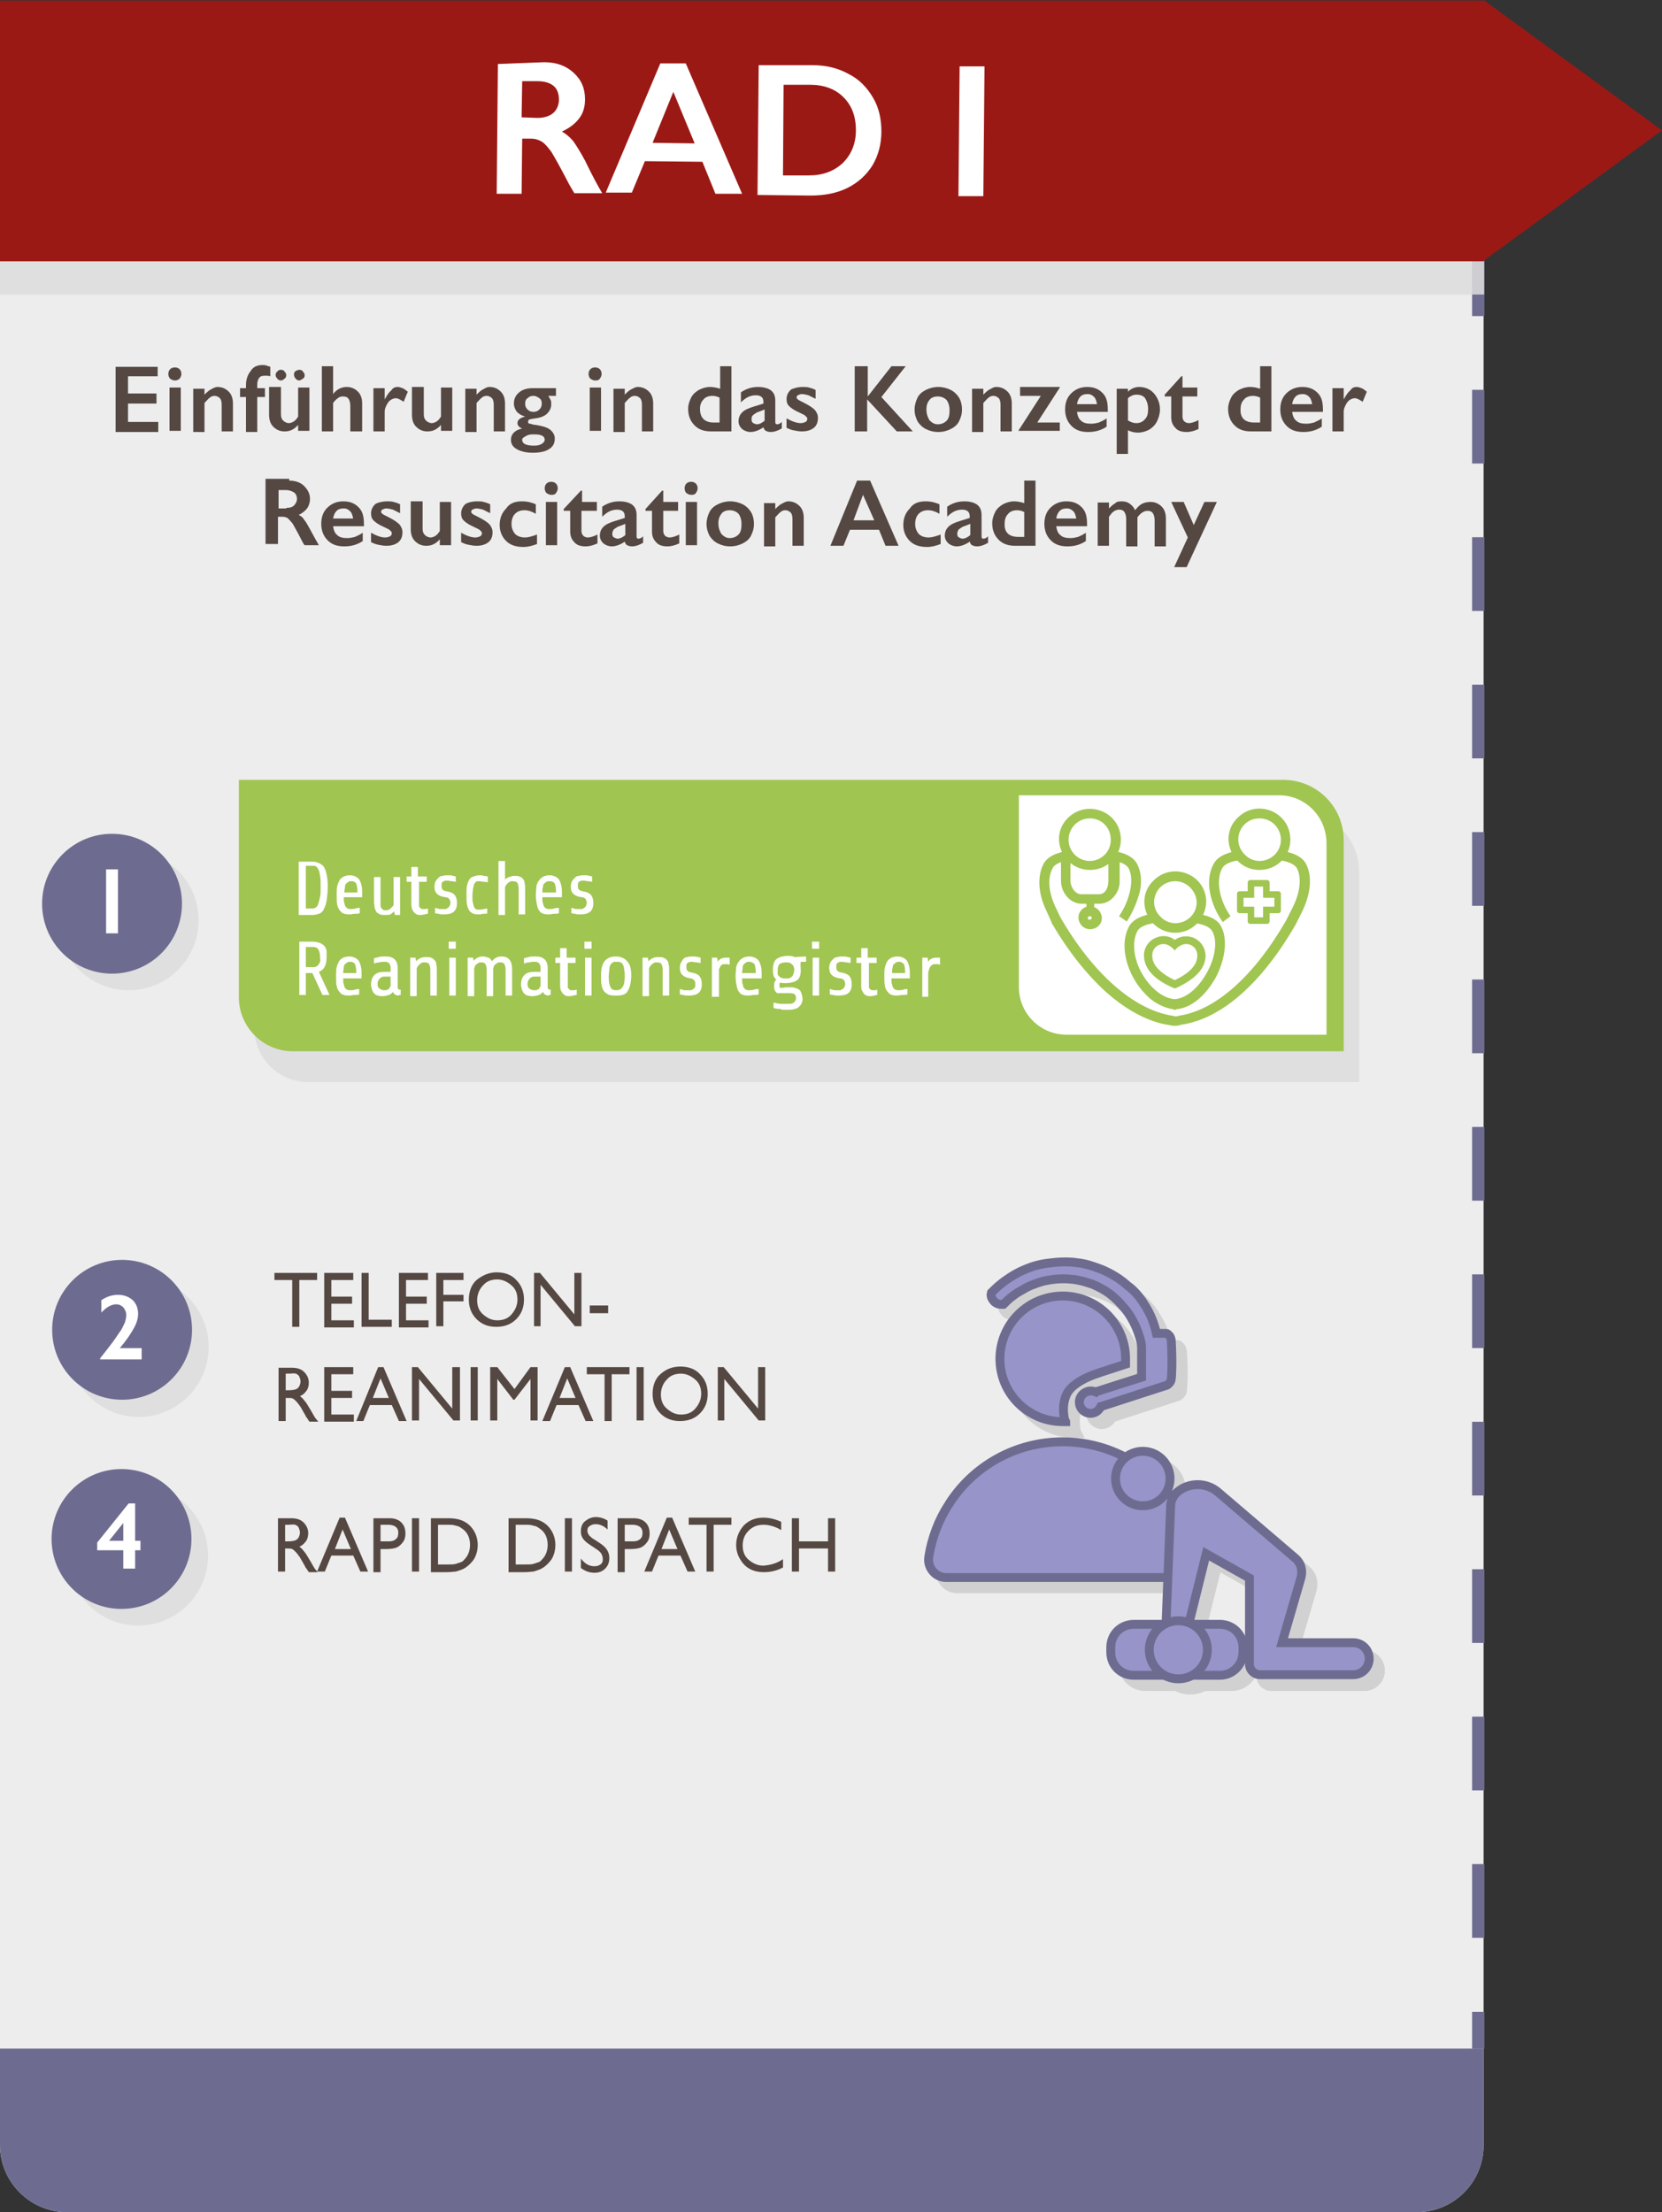 <?xml version="1.0" encoding="UTF-8" standalone="no"?>
<!-- Generator: Adobe Illustrator 26.5.0, SVG Export Plug-In . SVG Version: 6.00 Build 0)  -->

<svg
   version="1.1"
   x="0px"
   y="0px"
   viewBox="0 0 280.4 373.3"
   xml:space="preserve"
   id="svg12017"
   sodipodi:docname="RAD-I.svg"
   width="280.4"
   height="373.3"
   inkscape:version="1.2.1 (9c6d41e410, 2022-07-14)"
   xmlns:inkscape="http://www.inkscape.org/namespaces/inkscape"
   xmlns:sodipodi="http://sodipodi.sourceforge.net/DTD/sodipodi-0.dtd"
   xmlns="http://www.w3.org/2000/svg"
   xmlns:svg="http://www.w3.org/2000/svg"><rect x="0" y="0" width="280.4" height="373.3" fill="#333333" stroke="none"/><defs
   id="defs12021" /><sodipodi:namedview
   id="namedview12019"
   pagecolor="#ffffff"
   bordercolor="#666666"
   borderopacity="1.0"
   inkscape:showpageshadow="2"
   inkscape:pageopacity="0.0"
   inkscape:pagecheckerboard="0"
   inkscape:deskcolor="#d1d1d1"
   showgrid="false"
   inkscape:zoom="0.55269321"
   inkscape:cx="138.41314"
   inkscape:cy="190.88347"
   inkscape:window-width="1305"
   inkscape:window-height="698"
   inkscape:window-x="3397"
   inkscape:window-y="167"
   inkscape:window-maximized="0"
   inkscape:current-layer="svg12017" />
<style
   type="text/css"
   id="style11536">
	.st0{fill:#EDEDED;}
	.st1{fill:#6D6C90;}
	.st2{fill:#554842;}
	.st3{opacity:0.86;}
	.st4{fill:#DCDCDC;}
	.st5{fill:#A0C551;}
	.st6{fill:#FFFFFF;}
	.st7{fill:none;stroke:#6D6C90;stroke-width:2.078;stroke-miterlimit:10;}
	.st8{fill:none;stroke:#6D6C90;stroke-width:2.078;stroke-miterlimit:10;stroke-dasharray:12.439,12.439;}
	.st9{fill:#9B1915;}
	.st10{fill:#9794C9;stroke:#9794C9;stroke-width:1.5;stroke-miterlimit:10;}
	.st11{opacity:0.75;}
	.st12{fill:#C9C8C8;stroke:#C9C8C8;stroke-width:0.401;stroke-miterlimit:10;}
	.st13{fill:#C9C8C8;stroke:#C9C8C8;stroke-width:1.5;stroke-miterlimit:10;}
	.st14{fill:#FFFFFF;stroke:#575756;stroke-width:0.401;stroke-miterlimit:10;}
	.st15{fill:#9794C9;stroke:#6D6C90;stroke-width:1.5;stroke-miterlimit:10;}
	.st16{fill:none;stroke:#C9C8C8;stroke-width:0.745;stroke-miterlimit:10;}
	.st17{fill:#C9C8C8;stroke:#C9C8C8;stroke-miterlimit:10;}
	.st18{fill:#C9C8C8;}
	.st19{fill:none;stroke:#C9C8C8;stroke-width:1.5;stroke-miterlimit:10;}
	.st20{fill:none;stroke:#575756;stroke-width:0.745;stroke-miterlimit:10;}
	.st21{fill:#9794C9;stroke:#6D6C90;stroke-miterlimit:10;}
	.st22{fill:#9794C9;}
	.st23{fill:none;stroke:#6D6C90;stroke-width:1.5;stroke-miterlimit:10;}
</style>
<g
   id="RAD_I-IV"
   transform="translate(-33.9,-25.4)">
</g>
<g
   id="RAD_I"
   transform="translate(-33.9,-25.4)">
	<path
   class="st0"
   d="M 272.9,398.7 H 45.2 c -6.2,0 -11.3,-5.1 -11.3,-11.3 V 64.2 h 250.3 v 323.2 c 0,6.2 -5,11.3 -11.3,11.3 z"
   id="path11539" />
	<path
   class="st1"
   d="M 272.9,398.7 H 45.2 c -6.2,0 -11.3,-5.1 -11.3,-11.3 v -16.3 h 250.3 v 16.3 c 0,6.2 -5,11.3 -11.3,11.3 z"
   id="path11541" />
	<g
   id="g11633">
		<path
   class="st2"
   d="m 60.5,87.2 v 1.7 h -5 v 2.9 h 4.8 v 1.7 h -4.8 v 3.1 h 5.1 v 1.7 h -7.2 v -11 h 7.1 z"
   id="path11543" />
		<path
   class="st2"
   d="m 63.4,87.4 c 0.3,0 0.6,0.1 0.8,0.3 0.2,0.2 0.3,0.5 0.3,0.8 0,0.3 -0.1,0.5 -0.3,0.8 -0.2,0.2 -0.5,0.3 -0.8,0.3 -0.3,0 -0.5,-0.1 -0.8,-0.3 -0.2,-0.2 -0.3,-0.5 -0.3,-0.8 0,-0.3 0.1,-0.6 0.3,-0.8 0.2,-0.2 0.5,-0.3 0.8,-0.3 z m 1,3.4 v 7.3 h -1.9 v -7.3 z"
   id="path11545" />
		<path
   class="st2"
   d="m 70.6,90.7 c 0.8,0 1.4,0.3 1.9,0.8 0.5,0.5 0.7,1.2 0.7,2 v 4.7 h -1.9 v -4.5 c 0,-0.5 -0.1,-0.9 -0.3,-1.1 -0.2,-0.2 -0.5,-0.4 -0.9,-0.4 -0.3,0 -0.6,0.1 -0.8,0.3 -0.3,0.2 -0.5,0.5 -0.9,0.9 v 4.9 H 66.5 V 91 h 1.9 v 1 c 0.4,-0.4 0.7,-0.7 1.1,-0.9 0.4,-0.2 0.7,-0.4 1.1,-0.4 z"
   id="path11547" />
		<path
   class="st2"
   d="m 78.2,87 c 0.2,0 0.5,0 0.7,0.1 0.2,0.1 0.4,0.1 0.6,0.2 v 1.6 c -0.3,-0.1 -0.6,-0.1 -0.9,-0.1 -0.5,0 -0.8,0.1 -1,0.4 -0.2,0.3 -0.3,0.6 -0.3,1.2 v 0.5 h 1.3 v 1.5 h -1.3 v 5.9 h -1.9 v -5.9 h -1 v -1.5 h 1 v -0.5 c 0,-1 0.3,-1.8 0.8,-2.4 0.4,-0.7 1.1,-1 2,-1 z"
   id="path11549" />
		<path
   class="st2"
   d="m 81.3,90.8 v 4.5 c 0,0.5 0.1,0.8 0.4,1.1 0.2,0.2 0.6,0.4 0.9,0.4 0.3,0 0.6,-0.1 0.9,-0.3 0.3,-0.2 0.5,-0.5 0.7,-0.8 v -4.9 h 1.9 v 7.3 h -1.9 v -1 c -0.7,0.8 -1.4,1.1 -2.3,1.1 -0.8,0 -1.4,-0.3 -1.9,-0.8 -0.5,-0.5 -0.7,-1.2 -0.7,-2 v -4.7 h 2 z m 0,-3 c 0.3,0 0.5,0.1 0.6,0.3 0.2,0.2 0.3,0.4 0.3,0.6 0,0.2 -0.1,0.5 -0.3,0.6 -0.2,0.2 -0.4,0.3 -0.6,0.3 -0.2,0 -0.5,-0.1 -0.6,-0.3 -0.2,-0.2 -0.3,-0.4 -0.3,-0.6 0,-0.3 0.1,-0.5 0.3,-0.6 0.1,-0.2 0.3,-0.3 0.6,-0.3 z m 3.1,0 c 0.3,0 0.5,0.1 0.6,0.3 0.2,0.2 0.3,0.4 0.3,0.6 0,0.3 -0.1,0.5 -0.3,0.6 -0.2,0.1 -0.4,0.3 -0.6,0.3 -0.2,0 -0.5,-0.1 -0.6,-0.3 -0.2,-0.2 -0.3,-0.4 -0.3,-0.7 0,-0.3 0.1,-0.5 0.3,-0.6 0.2,-0.1 0.4,-0.2 0.6,-0.2 z"
   id="path11551" />
		<path
   class="st2"
   d="m 90.1,87.2 v 4.7 0 c 0.6,-0.8 1.4,-1.2 2.3,-1.2 0.8,0 1.4,0.3 1.9,0.8 0.5,0.5 0.7,1.2 0.7,2 v 4.7 h -2 v -4.3 c 0,-0.5 -0.1,-0.9 -0.3,-1.2 -0.2,-0.3 -0.5,-0.4 -1,-0.4 -0.3,0 -0.6,0.1 -0.8,0.3 -0.3,0.2 -0.5,0.4 -0.8,0.8 v 4.8 h -1.9 v -11 z"
   id="path11553" />
		<path
   class="st2"
   d="m 101,90.7 c 0.3,0 0.5,0.1 0.8,0.2 0.3,0.1 0.5,0.3 0.9,0.6 l -0.7,1.7 c -0.6,-0.4 -1,-0.6 -1.3,-0.6 -0.3,0 -0.6,0.1 -0.9,0.3 -0.3,0.2 -0.5,0.5 -0.7,0.9 -0.2,0.4 -0.3,0.7 -0.3,1.1 v 3.3 h -1.9 v -7.3 h 1.9 v 1.9 0 c 0.4,-0.7 0.7,-1.2 1.1,-1.5 0.3,-0.5 0.7,-0.6 1.1,-0.6 z"
   id="path11555" />
		<path
   class="st2"
   d="m 105.4,90.8 v 4.5 c 0,0.5 0.1,0.8 0.4,1.1 0.2,0.2 0.6,0.4 0.9,0.4 0.3,0 0.6,-0.1 0.9,-0.3 0.3,-0.2 0.5,-0.5 0.7,-0.8 v -4.9 h 1.9 v 7.3 h -1.9 v -1 c -0.7,0.8 -1.4,1.1 -2.3,1.1 -0.8,0 -1.4,-0.3 -1.9,-0.8 -0.5,-0.5 -0.7,-1.2 -0.7,-2 v -4.7 h 2 z"
   id="path11557" />
		<path
   class="st2"
   d="m 116.5,90.7 c 0.8,0 1.4,0.3 1.9,0.8 0.5,0.5 0.7,1.2 0.7,2 v 4.7 h -1.9 v -4.5 c 0,-0.5 -0.1,-0.9 -0.3,-1.1 -0.2,-0.2 -0.5,-0.4 -0.9,-0.4 -0.3,0 -0.6,0.1 -0.8,0.3 -0.3,0.2 -0.5,0.5 -0.9,0.9 v 4.9 h -1.9 V 91 h 1.9 v 1 c 0.4,-0.4 0.7,-0.7 1.1,-0.9 0.4,-0.2 0.6,-0.4 1.1,-0.4 z"
   id="path11559" />
		<path
   class="st2"
   d="m 127.7,90.8 v 1.4 h -1.3 c 0.2,0.3 0.3,0.5 0.4,0.7 0.1,0.2 0.1,0.4 0.1,0.7 0,0.6 -0.2,1.1 -0.7,1.6 -0.4,0.4 -1.1,0.7 -2,0.8 -0.5,0.1 -0.8,0.1 -1,0.2 -0.2,0.1 -0.2,0.2 -0.2,0.4 0,0.2 0.1,0.3 0.3,0.3 0.2,0 0.5,0.2 1,0.2 1.1,0.2 1.9,0.4 2.4,0.8 0.5,0.4 0.8,0.9 0.8,1.5 0,0.8 -0.3,1.4 -1,1.8 -0.6,0.4 -1.5,0.6 -2.7,0.6 -1.1,0 -2,-0.2 -2.7,-0.6 -0.7,-0.4 -1,-0.9 -1,-1.6 0,-0.9 0.6,-1.6 1.9,-1.9 -0.6,-0.2 -0.8,-0.6 -0.8,-0.9 0,-0.5 0.4,-0.9 1.3,-1.1 v 0 c -0.6,-0.2 -1,-0.4 -1.4,-0.8 -0.3,-0.4 -0.5,-0.9 -0.5,-1.4 0,-0.8 0.3,-1.4 0.9,-1.9 0.6,-0.5 1.4,-0.7 2.3,-0.7 h 3.9 z m -5.7,8.8 c 0,0.7 0.7,1 2,1 0.6,0 1,-0.1 1.3,-0.3 0.3,-0.2 0.5,-0.4 0.5,-0.7 0,-0.3 -0.2,-0.6 -0.5,-0.7 -0.4,-0.2 -0.9,-0.2 -1.5,-0.2 -0.5,0 -0.9,0.1 -1.2,0.3 -0.3,0.2 -0.6,0.3 -0.6,0.6 z m 0.5,-6.1 c 0,0.4 0.1,0.7 0.4,1 0.3,0.3 0.6,0.4 1,0.4 0.4,0 0.7,-0.1 1,-0.4 0.3,-0.3 0.4,-0.6 0.4,-1 0,-0.4 -0.1,-0.7 -0.4,-0.9 -0.3,-0.2 -0.6,-0.4 -1,-0.4 -0.4,0 -0.7,0.1 -1,0.4 -0.3,0.2 -0.4,0.5 -0.4,0.9 z"
   id="path11561" />
		<path
   class="st2"
   d="m 134.3,87.4 c 0.3,0 0.6,0.1 0.8,0.3 0.2,0.2 0.3,0.5 0.3,0.8 0,0.3 -0.1,0.5 -0.3,0.8 -0.2,0.3 -0.5,0.3 -0.8,0.3 -0.3,0 -0.5,-0.1 -0.8,-0.3 -0.2,-0.2 -0.3,-0.5 -0.3,-0.8 0,-0.3 0.1,-0.6 0.3,-0.8 0.2,-0.2 0.5,-0.3 0.8,-0.3 z m 1,3.4 v 7.3 h -1.9 v -7.3 z"
   id="path11563" />
		<path
   class="st2"
   d="m 141.5,90.7 c 0.8,0 1.4,0.3 1.9,0.8 0.5,0.5 0.7,1.2 0.7,2 v 4.7 h -1.9 v -4.5 c 0,-0.5 -0.1,-0.9 -0.3,-1.1 -0.2,-0.2 -0.5,-0.4 -0.9,-0.4 -0.3,0 -0.6,0.1 -0.8,0.3 -0.3,0.2 -0.5,0.5 -0.9,0.9 v 4.9 h -1.9 V 91 h 1.9 v 1 c 0.4,-0.4 0.7,-0.7 1.1,-0.9 0.4,-0.2 0.7,-0.4 1.1,-0.4 z"
   id="path11565" />
		<path
   class="st2"
   d="m 155.4,91 v -3.8 h 1.9 v 11 h -3.4 c -1.2,0 -2.1,-0.3 -2.8,-1 -0.7,-0.7 -1.1,-1.6 -1.1,-2.8 0,-0.7 0.2,-1.3 0.5,-1.9 0.3,-0.6 0.8,-1 1.3,-1.3 0.6,-0.3 1.2,-0.5 1.9,-0.5 0.5,0 1.1,0.1 1.7,0.3 z m -1.1,5.7 h 1 v -4.2 c -0.4,-0.2 -0.8,-0.3 -1.2,-0.3 -0.6,0 -1.2,0.2 -1.5,0.6 -0.4,0.4 -0.6,0.9 -0.6,1.6 0,1.5 0.8,2.3 2.3,2.3 z"
   id="path11567" />
		<path
   class="st2"
   d="m 161.8,90.7 c 0.9,0 1.7,0.2 2.2,0.6 0.5,0.4 0.7,1 0.7,1.7 v 3.6 c 0,0.3 0.1,0.4 0.3,0.4 0.1,0 0.2,0 0.4,-0.1 0.2,-0.1 0.3,-0.2 0.4,-0.3 v 1.1 c -0.7,0.4 -1.3,0.6 -1.9,0.6 -0.3,0 -0.6,-0.1 -0.8,-0.2 -0.2,-0.1 -0.3,-0.3 -0.4,-0.6 -0.7,0.5 -1.5,0.8 -2.2,0.8 -0.5,0 -1,-0.2 -1.4,-0.5 -0.4,-0.4 -0.6,-0.8 -0.6,-1.3 0,-0.6 0.2,-1.1 0.6,-1.5 0.4,-0.4 1,-0.7 2,-1 l 1.6,-0.5 v -0.3 c 0,-0.7 -0.4,-1.1 -1.3,-1.1 -0.4,0 -0.9,0.1 -1.3,0.3 -0.4,0.2 -0.8,0.5 -1.2,0.9 v -1.7 c 0.9,-0.6 1.8,-0.9 2.9,-0.9 z m -1.1,5.5 c 0,0.3 0.1,0.5 0.3,0.6 0.2,0.1 0.4,0.2 0.6,0.2 0.4,0 0.8,-0.2 1.3,-0.6 v -1.9 c -0.5,0.2 -1,0.4 -1.3,0.5 -0.3,0.2 -0.5,0.3 -0.7,0.5 -0.2,0.2 -0.2,0.4 -0.2,0.7 z"
   id="path11569" />
		<path
   class="st2"
   d="m 169.3,90.7 c 0.4,0 0.8,0 1.1,0.1 0.4,0.1 0.7,0.2 1.1,0.4 v 1.5 c -0.4,-0.2 -0.8,-0.4 -1.2,-0.6 -0.4,-0.1 -0.8,-0.2 -1.1,-0.2 -0.3,0 -0.5,0.1 -0.7,0.2 -0.2,0.1 -0.2,0.3 -0.2,0.4 0,0.1 0.1,0.2 0.2,0.3 0.1,0.1 0.5,0.3 1.1,0.6 0.8,0.4 1.4,0.8 1.8,1.2 0.3,0.4 0.5,0.8 0.5,1.3 0,0.7 -0.2,1.3 -0.7,1.7 -0.5,0.4 -1.2,0.6 -2,0.6 -0.5,0 -1,-0.1 -1.5,-0.2 -0.5,-0.1 -0.8,-0.3 -1.1,-0.4 V 96 c 0.9,0.5 1.7,0.8 2.4,0.8 0.3,0 0.6,-0.1 0.8,-0.2 0.2,-0.1 0.3,-0.3 0.3,-0.5 0,-0.1 0,-0.2 -0.1,-0.3 -0.1,-0.1 -0.2,-0.2 -0.3,-0.3 -0.1,-0.1 -0.6,-0.3 -1.4,-0.7 -0.6,-0.3 -1,-0.6 -1.3,-0.9 -0.3,-0.3 -0.4,-0.7 -0.4,-1.2 0,-0.6 0.3,-1.2 0.8,-1.6 0.5,-0.2 1.1,-0.4 1.9,-0.4 z"
   id="path11571" />
		<path
   class="st2"
   d="m 180.3,87.2 v 5.1 0 l 4,-5.1 h 2.4 l -4.1,5.2 5.3,5.8 h -2.7 l -5,-5.4 v 5.4 h -2.1 v -11 z"
   id="path11573" />
		<path
   class="st2"
   d="m 192.2,90.7 c 0.8,0 1.5,0.2 2.1,0.5 0.6,0.3 1.1,0.8 1.4,1.3 0.3,0.5 0.5,1.2 0.5,2 0,0.8 -0.2,1.4 -0.5,2 -0.3,0.6 -0.8,1 -1.4,1.3 -0.6,0.3 -1.3,0.5 -2.1,0.5 -0.8,0 -1.5,-0.2 -2.1,-0.5 -0.6,-0.3 -1.1,-0.8 -1.4,-1.3 -0.3,-0.6 -0.5,-1.2 -0.5,-2 0,-0.7 0.2,-1.4 0.5,-2 0.3,-0.6 0.8,-1 1.4,-1.3 0.6,-0.3 1.3,-0.5 2.1,-0.5 z m -2,3.8 c 0,0.7 0.2,1.3 0.5,1.8 0.4,0.4 0.8,0.7 1.4,0.7 0.6,0 1.1,-0.2 1.5,-0.6 0.4,-0.4 0.5,-1 0.5,-1.8 0,-0.7 -0.2,-1.3 -0.5,-1.7 -0.4,-0.4 -0.9,-0.6 -1.5,-0.6 -0.6,0 -1.1,0.2 -1.4,0.6 -0.3,0.4 -0.5,0.8 -0.5,1.6 z"
   id="path11575" />
		<path
   class="st2"
   d="m 202,90.7 c 0.8,0 1.4,0.3 1.9,0.8 0.5,0.5 0.7,1.2 0.7,2 v 4.7 h -1.9 v -4.5 c 0,-0.5 -0.1,-0.9 -0.3,-1.1 -0.2,-0.2 -0.5,-0.4 -0.9,-0.4 -0.3,0 -0.6,0.1 -0.8,0.3 -0.3,0.2 -0.5,0.5 -0.9,0.9 v 4.9 h -1.9 V 91 h 1.9 v 1 c 0.4,-0.4 0.7,-0.7 1.1,-0.9 0.4,-0.2 0.6,-0.4 1.1,-0.4 z"
   id="path11577" />
		<path
   class="st2"
   d="m 212.7,90.8 -3.8,5.9 h 3.8 v 1.4 h -7 l 3.8,-5.9 H 206 v -1.5 h 6.7 z"
   id="path11579" />
		<path
   class="st2"
   d="m 217.3,90.7 c 1.1,0 1.9,0.3 2.6,1 0.7,0.7 0.9,1.6 0.9,2.9 v 0.3 h -5.2 c 0.1,0.7 0.3,1.2 0.7,1.5 0.4,0.4 1,0.5 1.7,0.5 0.5,0 0.9,-0.1 1.3,-0.2 0.4,-0.2 0.9,-0.4 1.3,-0.7 v 1.4 c -0.9,0.6 -1.9,0.9 -3.1,0.9 -1.2,0 -2.1,-0.3 -2.8,-1 -0.7,-0.7 -1.1,-1.6 -1.1,-2.8 0,-1.1 0.3,-2 1,-2.7 0.7,-0.7 1.6,-1.1 2.7,-1.1 z m 1.7,3 c -0.1,-0.5 -0.2,-1 -0.5,-1.3 -0.3,-0.3 -0.6,-0.5 -1.1,-0.5 -0.5,0 -0.9,0.1 -1.2,0.4 -0.3,0.3 -0.5,0.7 -0.6,1.3 h 3.4 z"
   id="path11581" />
		<path
   class="st2"
   d="m 226.1,90.7 c 1,0 1.9,0.4 2.5,1.1 0.6,0.7 1,1.6 1,2.7 0,0.7 -0.2,1.4 -0.5,2 -0.3,0.6 -0.7,1 -1.3,1.4 -0.6,0.3 -1.2,0.5 -1.9,0.5 -0.6,0 -1.1,-0.1 -1.7,-0.4 v 4 h -1.9 V 91 h 1.9 v 0.5 c 0.6,-0.6 1.3,-0.8 1.9,-0.8 z m -1.8,5.7 c 0.5,0.3 0.9,0.4 1.3,0.4 0.6,0 1.1,-0.2 1.5,-0.7 0.4,-0.4 0.5,-1 0.5,-1.7 0,-0.7 -0.2,-1.3 -0.5,-1.8 -0.3,-0.4 -0.8,-0.6 -1.4,-0.6 -0.2,0 -0.4,0 -0.7,0.1 -0.2,0.1 -0.5,0.2 -0.8,0.5 v 3.8 z"
   id="path11583" />
		<path
   class="st2"
   d="m 233.2,88.9 h 0.2 v 1.9 h 2.5 v 1.5 h -2.5 v 3.4 c 0,0.3 0.1,0.6 0.3,0.8 0.2,0.2 0.5,0.3 0.8,0.3 0.4,0 1,-0.2 1.6,-0.5 v 1.5 c -0.7,0.3 -1.3,0.5 -2,0.5 -0.8,0 -1.5,-0.2 -1.9,-0.7 -0.5,-0.5 -0.7,-1.1 -0.7,-1.8 v -3.5 h -1.1 V 92 Z"
   id="path11585" />
		<path
   class="st2"
   d="m 246.5,91 v -3.8 h 1.9 v 11 H 245 c -1.2,0 -2.1,-0.3 -2.8,-1 -0.7,-0.7 -1.1,-1.6 -1.1,-2.8 0,-0.7 0.2,-1.3 0.5,-1.9 0.3,-0.6 0.8,-1 1.3,-1.3 0.6,-0.3 1.2,-0.5 1.9,-0.5 0.6,0 1.1,0.1 1.7,0.3 z m -1,5.7 h 1 v -4.2 c -0.4,-0.2 -0.8,-0.3 -1.2,-0.3 -0.6,0 -1.2,0.2 -1.5,0.6 -0.4,0.4 -0.6,0.9 -0.6,1.6 -0.1,1.5 0.7,2.3 2.3,2.3 z"
   id="path11587" />
		<path
   class="st2"
   d="m 253.6,90.7 c 1.1,0 1.9,0.3 2.6,1 0.7,0.7 0.9,1.6 0.9,2.9 v 0.3 h -5.2 c 0.1,0.7 0.3,1.2 0.7,1.5 0.4,0.4 1,0.5 1.7,0.5 0.5,0 0.9,-0.1 1.3,-0.2 0.4,-0.2 0.9,-0.4 1.3,-0.7 v 1.4 c -0.9,0.6 -1.9,0.9 -3.1,0.9 -1.2,0 -2.1,-0.3 -2.8,-1 -0.7,-0.7 -1.1,-1.6 -1.1,-2.8 0,-1.1 0.3,-2 1,-2.7 0.7,-0.7 1.6,-1.1 2.7,-1.1 z m 1.7,3 c -0.1,-0.5 -0.2,-1 -0.5,-1.3 -0.3,-0.3 -0.6,-0.5 -1.1,-0.5 -0.5,0 -0.9,0.1 -1.2,0.4 -0.3,0.3 -0.5,0.7 -0.6,1.3 h 3.4 z"
   id="path11589" />
		<path
   class="st2"
   d="m 262.8,90.7 c 0.3,0 0.5,0.1 0.8,0.2 0.3,0.1 0.5,0.3 0.9,0.6 l -0.7,1.7 c -0.6,-0.4 -1,-0.6 -1.3,-0.6 -0.3,0 -0.6,0.1 -0.9,0.3 -0.3,0.2 -0.5,0.5 -0.7,0.9 -0.2,0.4 -0.3,0.7 -0.3,1.1 v 3.3 h -1.9 v -7.3 h 1.9 v 1.9 0 c 0.4,-0.7 0.7,-1.2 1.1,-1.5 0.3,-0.5 0.7,-0.6 1.1,-0.6 z"
   id="path11591" />
		<path
   class="st2"
   d="m 82.7,106.5 c 1,0 1.9,0.3 2.5,0.9 0.6,0.6 1,1.3 1,2.2 0,0.6 -0.2,1.2 -0.5,1.6 -0.3,0.4 -0.8,0.8 -1.4,1.1 0.4,0.2 0.7,0.4 0.9,0.8 0.3,0.3 0.6,0.9 1,1.6 0.7,1.3 1.2,2.2 1.5,2.7 h -2.4 c -0.2,-0.2 -0.4,-0.6 -0.7,-1.2 -0.6,-1.2 -1.1,-2 -1.3,-2.4 -0.3,-0.4 -0.6,-0.7 -0.8,-0.9 -0.2,-0.2 -0.6,-0.3 -0.9,-0.3 h -0.8 v 4.6 h -2.1 v -11 h 4 z m -0.5,4.6 c 0.6,0 1,-0.1 1.3,-0.4 0.3,-0.3 0.5,-0.7 0.5,-1.1 0,-0.5 -0.2,-0.9 -0.5,-1.1 -0.3,-0.2 -0.8,-0.4 -1.3,-0.4 h -1.3 v 3.1 h 1.3 z"
   id="path11593" />
		<path
   class="st2"
   d="m 91.8,110 c 1.1,0 1.9,0.3 2.6,1 0.7,0.7 0.9,1.6 0.9,2.9 v 0.3 h -5.2 c 0.1,0.7 0.3,1.2 0.7,1.5 0.4,0.4 1,0.5 1.7,0.5 0.5,0 0.9,-0.1 1.3,-0.2 0.4,-0.2 0.9,-0.4 1.3,-0.7 v 1.4 c -0.9,0.6 -1.9,0.9 -3.1,0.9 -1.2,0 -2.1,-0.3 -2.8,-1 -0.7,-0.7 -1.1,-1.6 -1.1,-2.8 0,-1.1 0.3,-2 1,-2.7 0.7,-0.7 1.6,-1.1 2.7,-1.1 z m 1.7,3 c -0.1,-0.5 -0.2,-1 -0.5,-1.3 -0.3,-0.3 -0.6,-0.5 -1.1,-0.5 -0.5,0 -0.9,0.1 -1.2,0.4 -0.3,0.3 -0.5,0.7 -0.6,1.3 h 3.4 z"
   id="path11595" />
		<path
   class="st2"
   d="m 99.2,110 c 0.4,0 0.8,0 1.1,0.1 0.4,0.1 0.7,0.2 1.1,0.4 v 1.5 c -0.4,-0.2 -0.8,-0.4 -1.2,-0.6 -0.4,-0.1 -0.8,-0.2 -1.1,-0.2 -0.3,0 -0.5,0.1 -0.7,0.2 -0.2,0.1 -0.2,0.3 -0.2,0.4 0,0.1 0.1,0.2 0.2,0.3 0.1,0.1 0.5,0.3 1.1,0.6 0.8,0.4 1.4,0.8 1.8,1.2 0.3,0.4 0.5,0.8 0.5,1.3 0,0.7 -0.2,1.3 -0.7,1.7 -0.5,0.4 -1.2,0.6 -2,0.6 -0.5,0 -1,-0.1 -1.5,-0.2 -0.5,-0.1 -0.8,-0.3 -1.1,-0.4 v -1.6 c 0.9,0.5 1.7,0.8 2.4,0.8 0.3,0 0.6,-0.1 0.8,-0.2 0.2,-0.1 0.3,-0.3 0.3,-0.5 0,-0.1 0,-0.2 -0.1,-0.3 -0.1,-0.1 -0.2,-0.2 -0.3,-0.3 -0.1,-0.1 -0.6,-0.3 -1.4,-0.7 -0.6,-0.3 -1,-0.6 -1.3,-0.9 -0.3,-0.3 -0.4,-0.7 -0.4,-1.2 0,-0.6 0.3,-1.2 0.8,-1.6 0.4,-0.2 1.1,-0.4 1.9,-0.4 z"
   id="path11597" />
		<path
   class="st2"
   d="m 105.2,110.1 v 4.5 c 0,0.5 0.1,0.8 0.4,1.1 0.2,0.2 0.6,0.4 0.9,0.4 0.3,0 0.6,-0.1 0.9,-0.3 0.3,-0.2 0.5,-0.5 0.7,-0.8 v -4.9 h 1.9 v 7.3 h -1.9 v -1 c -0.7,0.8 -1.4,1.1 -2.3,1.1 -0.8,0 -1.4,-0.3 -1.9,-0.8 -0.5,-0.5 -0.7,-1.2 -0.7,-2 V 110 h 2 z"
   id="path11599" />
		<path
   class="st2"
   d="m 114.4,110 c 0.4,0 0.8,0 1.1,0.1 0.4,0.1 0.7,0.2 1.1,0.4 v 1.5 c -0.4,-0.2 -0.8,-0.4 -1.2,-0.6 -0.4,-0.1 -0.8,-0.2 -1.1,-0.2 -0.3,0 -0.5,0.1 -0.7,0.2 -0.2,0.1 -0.2,0.3 -0.2,0.4 0,0.1 0.1,0.2 0.2,0.3 0.1,0.1 0.5,0.3 1.1,0.6 0.8,0.4 1.4,0.8 1.8,1.2 0.3,0.4 0.5,0.8 0.5,1.3 0,0.7 -0.2,1.3 -0.7,1.7 -0.5,0.4 -1.2,0.6 -2,0.6 -0.5,0 -1,-0.1 -1.5,-0.2 -0.5,-0.1 -0.8,-0.3 -1.1,-0.4 v -1.6 c 0.9,0.5 1.7,0.8 2.4,0.8 0.3,0 0.6,-0.1 0.8,-0.2 0.2,-0.1 0.3,-0.3 0.3,-0.5 0,-0.1 0,-0.2 -0.1,-0.3 -0.1,-0.1 -0.2,-0.2 -0.3,-0.3 -0.1,-0.1 -0.6,-0.3 -1.4,-0.7 -0.6,-0.3 -1,-0.6 -1.3,-0.9 -0.3,-0.3 -0.4,-0.7 -0.4,-1.2 0,-0.6 0.3,-1.2 0.8,-1.6 0.4,-0.2 1,-0.4 1.9,-0.4 z"
   id="path11601" />
		<path
   class="st2"
   d="m 122,110 c 0.9,0 1.6,0.2 2.3,0.5 v 1.6 c -0.7,-0.4 -1.3,-0.6 -1.9,-0.6 -0.7,0 -1.2,0.2 -1.6,0.6 -0.4,0.4 -0.6,1 -0.6,1.7 0,0.7 0.2,1.2 0.6,1.7 0.4,0.4 1,0.6 1.7,0.6 0.5,0 1.2,-0.2 2,-0.5 v 1.6 c -0.8,0.3 -1.5,0.5 -2.3,0.5 -1.2,0 -2.2,-0.3 -2.9,-1 -0.7,-0.7 -1.1,-1.6 -1.1,-2.7 0,-1.2 0.4,-2.1 1.1,-2.8 0.6,-0.9 1.5,-1.2 2.7,-1.2 z"
   id="path11603" />
		<path
   class="st2"
   d="m 126.9,106.7 c 0.3,0 0.6,0.1 0.8,0.3 0.2,0.2 0.3,0.5 0.3,0.8 0,0.3 -0.1,0.5 -0.3,0.8 -0.2,0.3 -0.5,0.3 -0.8,0.3 -0.3,0 -0.5,-0.1 -0.8,-0.3 -0.2,-0.2 -0.3,-0.5 -0.3,-0.8 0,-0.3 0.1,-0.6 0.3,-0.8 0.2,-0.2 0.5,-0.3 0.8,-0.3 z m 1,3.4 v 7.3 H 126 v -7.3 z"
   id="path11605" />
		<path
   class="st2"
   d="m 131.9,108.2 h 0.2 v 1.9 h 2.5 v 1.5 H 132 v 3.4 c 0,0.3 0.1,0.6 0.3,0.8 0.2,0.2 0.5,0.3 0.8,0.3 0.4,0 1,-0.2 1.6,-0.5 v 1.5 c -0.7,0.3 -1.3,0.5 -2,0.5 -0.8,0 -1.5,-0.2 -1.9,-0.7 -0.5,-0.5 -0.7,-1.1 -0.7,-1.8 v -3.5 H 129 v -0.3 z"
   id="path11607" />
		<path
   class="st2"
   d="m 138.4,110 c 0.9,0 1.7,0.2 2.2,0.6 0.5,0.4 0.7,1 0.7,1.7 v 3.6 c 0,0.3 0.1,0.4 0.3,0.4 0.1,0 0.2,0 0.4,-0.1 0.2,-0.1 0.3,-0.2 0.4,-0.3 v 1.1 c -0.7,0.4 -1.3,0.6 -1.9,0.6 -0.3,0 -0.6,-0.1 -0.8,-0.2 -0.2,-0.1 -0.3,-0.3 -0.4,-0.6 -0.7,0.5 -1.5,0.8 -2.2,0.8 -0.5,0 -1,-0.2 -1.4,-0.5 -0.4,-0.4 -0.6,-0.8 -0.6,-1.3 0,-0.6 0.2,-1.1 0.6,-1.5 0.4,-0.4 1,-0.7 2,-1 l 1.6,-0.5 v -0.3 c 0,-0.7 -0.4,-1.1 -1.3,-1.1 -0.4,0 -0.9,0.1 -1.3,0.3 -0.4,0.2 -0.8,0.5 -1.2,0.9 v -1.7 c 0.9,-0.6 1.8,-0.9 2.9,-0.9 z m -1.2,5.5 c 0,0.3 0.1,0.5 0.3,0.6 0.2,0.1 0.4,0.2 0.6,0.2 0.4,0 0.8,-0.2 1.3,-0.6 v -1.9 c -0.5,0.2 -1,0.4 -1.3,0.5 -0.3,0.2 -0.5,0.3 -0.7,0.5 -0.1,0.2 -0.2,0.4 -0.2,0.7 z"
   id="path11609" />
		<path
   class="st2"
   d="m 145.6,108.2 h 0.2 v 1.9 h 2.5 v 1.5 h -2.5 v 3.4 c 0,0.3 0.1,0.6 0.3,0.8 0.2,0.2 0.5,0.3 0.8,0.3 0.4,0 1,-0.2 1.6,-0.5 v 1.5 c -0.7,0.3 -1.3,0.5 -2,0.5 -0.8,0 -1.5,-0.2 -1.9,-0.7 -0.5,-0.5 -0.7,-1.1 -0.7,-1.8 v -3.5 h -1.1 v -0.3 z"
   id="path11611" />
		<path
   class="st2"
   d="m 150.5,106.7 c 0.3,0 0.6,0.1 0.8,0.3 0.2,0.2 0.3,0.5 0.3,0.8 0,0.3 -0.1,0.5 -0.3,0.8 -0.2,0.3 -0.5,0.3 -0.8,0.3 -0.3,0 -0.5,-0.1 -0.8,-0.3 -0.2,-0.2 -0.3,-0.5 -0.3,-0.8 0,-0.3 0.1,-0.6 0.3,-0.8 0.2,-0.2 0.5,-0.3 0.8,-0.3 z m 1,3.4 v 7.3 h -1.9 v -7.3 z"
   id="path11613" />
		<path
   class="st2"
   d="m 157.1,110 c 0.8,0 1.5,0.2 2.1,0.5 0.6,0.3 1.1,0.8 1.4,1.3 0.3,0.5 0.5,1.2 0.5,2 0,0.8 -0.2,1.4 -0.5,2 -0.3,0.6 -0.8,1 -1.4,1.3 -0.6,0.3 -1.3,0.5 -2.1,0.5 -0.8,0 -1.5,-0.2 -2.1,-0.5 -0.6,-0.3 -1.1,-0.8 -1.4,-1.3 -0.3,-0.6 -0.5,-1.2 -0.5,-2 0,-0.7 0.2,-1.4 0.5,-2 0.3,-0.6 0.8,-1 1.4,-1.3 0.6,-0.3 1.3,-0.5 2.1,-0.5 z m -2,3.7 c 0,0.7 0.2,1.3 0.5,1.8 0.4,0.4 0.8,0.7 1.4,0.7 0.6,0 1.1,-0.2 1.5,-0.6 0.4,-0.4 0.5,-1 0.5,-1.8 0,-0.7 -0.2,-1.3 -0.5,-1.7 -0.4,-0.4 -0.9,-0.6 -1.5,-0.6 -0.6,0 -1.1,0.2 -1.4,0.6 -0.3,0.4 -0.5,0.9 -0.5,1.6 z"
   id="path11615" />
		<path
   class="st2"
   d="m 166.9,110 c 0.8,0 1.4,0.3 1.9,0.8 0.5,0.5 0.7,1.2 0.7,2 v 4.7 h -1.9 V 113 c 0,-0.5 -0.1,-0.9 -0.3,-1.1 -0.2,-0.2 -0.5,-0.4 -0.9,-0.4 -0.3,0 -0.6,0.1 -0.8,0.3 -0.3,0.2 -0.5,0.5 -0.9,0.9 v 4.9 h -1.9 v -7.3 h 1.9 v 1 c 0.4,-0.4 0.7,-0.7 1.1,-0.9 0.4,-0.2 0.7,-0.4 1.1,-0.4 z"
   id="path11617" />
		<path
   class="st2"
   d="m 180.7,106.5 4.8,11 h -2.2 l -1.1,-2.7 h -4.9 l -1.1,2.7 H 174 l 4.5,-11 z m -2.8,6.7 h 3.5 l -1.9,-4.3 z"
   id="path11619" />
		<path
   class="st2"
   d="m 190.1,110 c 0.9,0 1.6,0.2 2.3,0.5 v 1.6 c -0.7,-0.4 -1.3,-0.6 -1.9,-0.6 -0.7,0 -1.2,0.2 -1.6,0.6 -0.4,0.4 -0.6,1 -0.6,1.7 0,0.7 0.2,1.2 0.6,1.7 0.4,0.4 1,0.6 1.7,0.6 0.5,0 1.2,-0.2 2,-0.5 v 1.6 c -0.8,0.3 -1.5,0.5 -2.3,0.5 -1.2,0 -2.2,-0.3 -2.9,-1 -0.7,-0.7 -1.1,-1.6 -1.1,-2.7 0,-1.2 0.4,-2.1 1.1,-2.8 0.6,-0.9 1.5,-1.2 2.7,-1.2 z"
   id="path11621" />
		<path
   class="st2"
   d="m 196.6,110 c 0.9,0 1.7,0.2 2.2,0.6 0.5,0.4 0.7,1 0.7,1.7 v 3.6 c 0,0.3 0.1,0.4 0.3,0.4 0.1,0 0.2,0 0.4,-0.1 0.2,-0.1 0.3,-0.2 0.4,-0.3 v 1.1 c -0.7,0.4 -1.3,0.6 -1.9,0.6 -0.3,0 -0.6,-0.1 -0.8,-0.2 -0.2,-0.1 -0.3,-0.3 -0.4,-0.6 -0.7,0.5 -1.5,0.8 -2.2,0.8 -0.5,0 -1,-0.2 -1.4,-0.5 -0.4,-0.4 -0.6,-0.8 -0.6,-1.3 0,-0.6 0.2,-1.1 0.6,-1.5 0.4,-0.4 1,-0.7 2,-1 l 1.6,-0.5 v -0.3 c 0,-0.7 -0.4,-1.1 -1.3,-1.1 -0.4,0 -0.9,0.1 -1.3,0.3 -0.4,0.2 -0.8,0.5 -1.2,0.9 v -1.7 c 0.9,-0.6 1.8,-0.9 2.9,-0.9 z m -1.2,5.5 c 0,0.3 0.1,0.5 0.3,0.6 0.2,0.1 0.4,0.2 0.6,0.2 0.4,0 0.8,-0.2 1.3,-0.6 v -1.9 c -0.5,0.2 -1,0.4 -1.3,0.5 -0.3,0.2 -0.5,0.3 -0.7,0.5 -0.1,0.2 -0.2,0.4 -0.2,0.7 z"
   id="path11623" />
		<path
   class="st2"
   d="m 206.7,110.3 v -3.8 h 1.9 v 11 h -3.4 c -1.2,0 -2.1,-0.3 -2.8,-1 -0.7,-0.7 -1.1,-1.6 -1.1,-2.8 0,-0.7 0.2,-1.3 0.5,-1.9 0.3,-0.6 0.8,-1 1.3,-1.3 0.6,-0.3 1.2,-0.5 1.9,-0.5 0.5,0 1.1,0.1 1.7,0.3 z m -1,5.7 h 1 v -4.2 c -0.4,-0.2 -0.8,-0.3 -1.2,-0.3 -0.6,0 -1.2,0.2 -1.5,0.6 -0.4,0.4 -0.6,0.9 -0.6,1.6 -0.1,1.5 0.7,2.3 2.3,2.3 z"
   id="path11625" />
		<path
   class="st2"
   d="m 213.8,110 c 1.1,0 1.9,0.3 2.6,1 0.7,0.7 0.9,1.6 0.9,2.9 v 0.3 h -5.2 c 0.1,0.7 0.3,1.2 0.7,1.5 0.4,0.4 1,0.5 1.7,0.5 0.5,0 0.9,-0.1 1.3,-0.2 0.4,-0.2 0.9,-0.4 1.3,-0.7 v 1.4 c -0.9,0.6 -1.9,0.9 -3.1,0.9 -1.2,0 -2.1,-0.3 -2.8,-1 -0.7,-0.7 -1.1,-1.6 -1.1,-2.8 0,-1.1 0.3,-2 1,-2.7 0.7,-0.7 1.6,-1.1 2.7,-1.1 z m 1.7,3 c -0.1,-0.5 -0.2,-1 -0.5,-1.3 -0.3,-0.3 -0.6,-0.5 -1.1,-0.5 -0.5,0 -0.9,0.1 -1.2,0.4 -0.3,0.3 -0.5,0.7 -0.6,1.3 h 3.4 z"
   id="path11627" />
		<path
   class="st2"
   d="m 223.1,110 c 0.6,0 1,0.1 1.4,0.4 0.4,0.3 0.7,0.6 0.9,1.1 0.4,-0.5 0.8,-0.9 1.2,-1.1 0.4,-0.2 0.9,-0.3 1.4,-0.3 0.8,0 1.4,0.3 1.9,0.8 0.5,0.5 0.7,1.2 0.7,2 v 4.7 h -1.9 v -4.4 c 0,-0.5 -0.1,-0.9 -0.3,-1.2 -0.2,-0.3 -0.5,-0.4 -0.9,-0.4 -0.6,0 -1.2,0.4 -1.7,1.1 v 4.9 h -1.9 V 113 c 0,-0.5 -0.1,-0.9 -0.3,-1.2 -0.2,-0.3 -0.5,-0.4 -0.9,-0.4 -0.3,0 -0.6,0.1 -0.9,0.3 -0.3,0.2 -0.5,0.5 -0.8,0.9 v 4.9 h -1.9 v -7.3 h 1.9 v 1 c 0.4,-0.4 0.7,-0.7 1.1,-0.9 0.1,-0.2 0.5,-0.3 1,-0.3 z"
   id="path11629" />
		<path
   class="st2"
   d="m 233.6,110.1 1.7,3.9 1.8,-3.9 h 2.1 l -5.1,11 H 232 l 2.3,-5 -2.8,-6 z"
   id="path11631" />
	</g>
	<g
   id="g11825">
		<g
   class="st3"
   id="g11727">
			<path
   class="st4"
   d="M 76.8,162.3 H 253 c 5.6,0 10.2,4.5 10.2,10.2 V 208 H 85.9 c -5,0 -9.1,-4.1 -9.1,-9.1 z"
   id="path11635" />
			<path
   class="st4"
   d="m 90.7,180.4 c 0,-0.8 0,-1.4 -0.1,-1.9 -0.1,-0.5 -0.1,-0.8 -0.3,-1.1 -0.1,-0.3 -0.3,-0.4 -0.4,-0.5 -0.1,-0.1 -0.3,-0.1 -0.5,-0.1 -0.1,0 -0.3,0 -0.4,0 -0.1,0 -0.3,0 -0.4,0 -0.1,0 -0.3,0 -0.4,0 v 7.2 c 0.1,0 0.3,0 0.4,0 0.1,0 0.3,0 0.4,0 h 0.4 c 0.2,0 0.4,-0.1 0.5,-0.2 0.2,-0.1 0.3,-0.3 0.4,-0.6 0.1,-0.3 0.2,-0.7 0.3,-1.2 0.1,-0.3 0.1,-0.9 0.1,-1.6 z m 1.2,0 c 0,0.9 -0.1,1.7 -0.2,2.4 -0.1,0.6 -0.3,1.1 -0.5,1.5 -0.2,0.4 -0.5,0.6 -0.8,0.7 -0.3,0.1 -0.7,0.2 -1.1,0.2 -0.3,0 -0.5,0 -0.8,0 -0.3,0 -0.5,0 -0.7,0 -0.3,0 -0.5,0 -0.8,0 v -9 c 0.2,0 0.5,0 0.7,0 0.2,0 0.4,0 0.7,0 0.3,0 0.5,0 0.7,0 0.4,0 0.8,0 1.2,0.2 0.3,0.1 0.6,0.3 0.9,0.6 0.2,0.3 0.4,0.8 0.5,1.4 0.1,0.2 0.2,1 0.2,2 z"
   id="path11637" />
			<path
   class="st4"
   d="m 94.6,182.2 c 0,0.4 0,0.8 0.1,1 0.1,0.3 0.1,0.5 0.2,0.6 0.1,0.1 0.2,0.2 0.3,0.3 0.1,0 0.3,0.1 0.4,0.1 0.4,0 0.7,0 1,-0.1 0.3,-0.1 0.5,-0.1 0.7,-0.1 v 0.9 c -0.2,0.1 -0.5,0.1 -0.8,0.1 -0.3,0 -0.6,0.1 -0.8,0.1 -0.4,0 -0.7,0 -1,-0.1 -0.3,-0.1 -0.5,-0.2 -0.7,-0.5 -0.2,-0.2 -0.4,-0.5 -0.5,-1 -0.1,-0.4 -0.1,-1 -0.1,-1.7 0,-0.6 0,-1.1 0.1,-1.5 0.1,-0.4 0.3,-0.8 0.4,-1 0.2,-0.3 0.4,-0.4 0.7,-0.6 0.3,-0.1 0.6,-0.2 1,-0.2 0.7,0 1.3,0.3 1.6,0.7 0.3,0.5 0.5,1.2 0.5,2 v 1 z m 1.2,-2.8 c -0.2,0 -0.4,0 -0.5,0.1 -0.1,0.1 -0.3,0.2 -0.4,0.3 -0.1,0.1 -0.2,0.3 -0.2,0.6 0,0.2 -0.1,0.5 -0.1,0.9 h 2.2 V 181 c 0,-0.5 -0.1,-0.9 -0.2,-1.2 -0.1,-0.3 -0.4,-0.4 -0.8,-0.4 z"
   id="path11639" />
			<path
   class="st4"
   d="m 103.1,185 -0.1,-0.5 c -0.2,0.2 -0.4,0.3 -0.6,0.5 -0.3,0.1 -0.5,0.1 -0.9,0.1 -0.4,0 -0.7,0 -0.9,-0.1 -0.2,-0.1 -0.4,-0.2 -0.6,-0.4 -0.1,-0.2 -0.2,-0.4 -0.3,-0.7 0,-0.3 -0.1,-0.6 -0.1,-1 v -4.2 h 1.1 v 4.3 c 0,0.2 0,0.4 0,0.5 0,0.1 0.1,0.3 0.1,0.4 0.1,0.1 0.2,0.2 0.3,0.3 0.1,0.1 0.3,0.1 0.5,0.1 0.2,0 0.4,0 0.5,-0.1 0.1,-0.1 0.3,-0.1 0.4,-0.3 0.1,-0.2 0.2,-0.2 0.3,-0.3 0.1,-0.1 0.1,-0.3 0.1,-0.4 v -4.5 h 1.1 v 6.4 h -0.9 z"
   id="path11641" />
			<path
   class="st4"
   d="m 107.3,179.5 v 3.9 c 0,0.1 0,0.1 0,0.2 0,0.1 0,0.1 0.1,0.2 0.1,0.1 0.1,0.1 0.2,0.2 0.1,0.1 0.2,0.1 0.3,0.1 0.2,0 0.4,0 0.5,0 0.1,0 0.3,-0.1 0.4,-0.1 v 0.9 c -0.1,0 -0.3,0 -0.5,0.1 -0.2,0 -0.4,0.1 -0.7,0.1 -0.3,0 -0.5,0 -0.7,-0.1 -0.2,-0.1 -0.3,-0.2 -0.5,-0.4 -0.1,-0.2 -0.2,-0.3 -0.3,-0.5 0,-0.2 -0.1,-0.4 -0.1,-0.7 v -3.9 h -0.8 v -0.9 H 106 V 177 h 1.1 v 1.6 h 1.5 v 0.9 z"
   id="path11643" />
			<path
   class="st4"
   d="m 113.7,183.1 c 0,0.7 -0.2,1.2 -0.6,1.5 -0.4,0.3 -0.9,0.4 -1.6,0.4 -0.4,0 -0.7,0 -0.9,-0.1 -0.3,0 -0.5,-0.1 -0.6,-0.1 V 184 c 0.1,0 0.2,0 0.3,0.1 0.1,0 0.3,0 0.4,0.1 0.1,0 0.3,0 0.4,0 0.2,0 0.3,0 0.5,0 0.2,0 0.3,0 0.4,-0.1 0.1,-0.1 0.2,-0.1 0.3,-0.2 0.1,-0.1 0.1,-0.2 0.2,-0.3 0,-0.1 0.1,-0.3 0.1,-0.4 0,-0.3 -0.1,-0.5 -0.2,-0.7 -0.1,-0.1 -0.3,-0.3 -0.7,-0.3 -0.7,-0.1 -1.1,-0.3 -1.4,-0.6 -0.3,-0.3 -0.4,-0.7 -0.4,-1.2 0,-0.4 0.1,-0.7 0.2,-0.9 0.1,-0.2 0.3,-0.4 0.5,-0.6 0.2,-0.2 0.4,-0.3 0.7,-0.3 0.3,-0.1 0.6,-0.1 0.9,-0.1 0.3,0 0.6,0 0.8,0.1 0.2,0 0.4,0.1 0.5,0.1 v 0.9 c -0.2,0 -0.4,-0.1 -0.7,-0.1 -0.2,0 -0.5,-0.1 -0.8,-0.1 -0.2,0 -0.4,0 -0.5,0.1 -0.1,0 -0.2,0.1 -0.3,0.2 -0.1,0.1 -0.1,0.2 -0.1,0.3 0,0.1 0,0.2 0,0.4 0,0.5 0.3,0.7 0.8,0.8 0.7,0.1 1.1,0.3 1.4,0.6 0.3,0.3 0.4,0.8 0.4,1.3 z"
   id="path11645" />
			<path
   class="st4"
   d="m 118.9,184.9 c -0.2,0.1 -0.4,0.1 -0.7,0.1 -0.2,0 -0.5,0.1 -0.7,0.1 -0.4,0 -0.7,0 -1,-0.1 -0.3,-0.1 -0.5,-0.3 -0.7,-0.5 -0.2,-0.3 -0.3,-0.6 -0.4,-1 -0.1,-0.5 -0.1,-1.1 -0.1,-1.8 0,-0.6 0,-1.1 0.1,-1.5 0.1,-0.4 0.2,-0.7 0.4,-1 0.2,-0.3 0.4,-0.4 0.7,-0.5 0.3,-0.1 0.6,-0.2 1,-0.2 0.2,0 0.5,0 0.7,0.1 0.3,0 0.5,0.1 0.7,0.1 v 1 c -0.3,-0.1 -0.5,-0.1 -0.7,-0.1 -0.2,0 -0.5,-0.1 -0.8,-0.1 -0.2,0 -0.4,0 -0.5,0.1 -0.1,0.1 -0.2,0.2 -0.3,0.4 -0.1,0.2 -0.1,0.4 -0.2,0.8 0,0.3 -0.1,0.7 -0.1,1.2 0,0.5 0,0.9 0.1,1.2 0.1,0.3 0.1,0.5 0.2,0.7 0.1,0.1 0.2,0.3 0.3,0.3 0.1,0.1 0.3,0.1 0.4,0.1 0.4,0 0.6,0 0.9,-0.1 0.2,0 0.4,-0.1 0.6,-0.1 v 0.8 z"
   id="path11647" />
			<path
   class="st4"
   d="m 120.6,185 v -9 h 1.1 v 3.1 c 0.2,-0.2 0.4,-0.3 0.7,-0.4 0.3,-0.1 0.5,-0.2 0.8,-0.2 0.4,0 0.7,0 0.9,0.1 0.3,0.1 0.5,0.2 0.6,0.4 0.2,0.2 0.3,0.4 0.3,0.7 0.1,0.3 0.1,0.6 0.1,1 V 185 H 124 v -4.4 c 0,-0.4 -0.1,-0.7 -0.2,-0.9 -0.1,-0.2 -0.4,-0.3 -0.8,-0.3 -0.2,0 -0.4,0 -0.5,0.1 -0.2,0.1 -0.3,0.2 -0.4,0.3 -0.1,0.1 -0.2,0.2 -0.3,0.4 -0.1,0.1 -0.1,0.3 -0.1,0.4 v 4.5 h -1.1 z"
   id="path11649" />
			<path
   class="st4"
   d="m 128,182.2 c 0,0.4 0,0.8 0.1,1 0.1,0.3 0.1,0.5 0.2,0.6 0.1,0.1 0.2,0.2 0.3,0.3 0.1,0 0.3,0.1 0.4,0.1 0.4,0 0.7,0 1,-0.1 0.3,-0.1 0.5,-0.1 0.8,-0.1 v 0.9 c -0.2,0.1 -0.5,0.1 -0.8,0.1 -0.3,0 -0.6,0.1 -0.8,0.1 -0.4,0 -0.7,0 -1,-0.1 -0.3,-0.1 -0.5,-0.2 -0.7,-0.5 -0.2,-0.2 -0.3,-0.5 -0.4,-1 -0.1,-0.4 -0.2,-1 -0.2,-1.7 0,-0.6 0.1,-1.1 0.1,-1.5 0.1,-0.4 0.3,-0.8 0.5,-1 0.2,-0.3 0.4,-0.4 0.7,-0.6 0.3,-0.1 0.6,-0.2 1,-0.2 0.7,0 1.3,0.3 1.6,0.7 0.3,0.5 0.5,1.2 0.5,2 v 1 z m 1.3,-2.8 c -0.2,0 -0.4,0 -0.5,0.1 -0.1,0.1 -0.3,0.2 -0.4,0.3 -0.1,0.1 -0.2,0.3 -0.2,0.6 -0.1,0.2 -0.1,0.5 -0.1,0.9 h 2.3 V 181 c 0,-0.5 -0.1,-0.9 -0.2,-1.2 -0.3,-0.3 -0.5,-0.4 -0.9,-0.4 z"
   id="path11651" />
			<path
   class="st4"
   d="m 136.7,183.1 c 0,0.7 -0.2,1.2 -0.6,1.5 -0.4,0.3 -0.9,0.4 -1.6,0.4 -0.4,0 -0.7,0 -0.9,-0.1 -0.3,0 -0.5,-0.1 -0.6,-0.1 V 184 c 0.1,0 0.2,0 0.3,0.1 0.1,0 0.3,0 0.4,0.1 0.1,0 0.3,0 0.4,0 0.2,0 0.3,0 0.5,0 0.2,0 0.3,0 0.4,-0.1 0.1,-0.1 0.2,-0.1 0.3,-0.2 0.1,-0.1 0.1,-0.2 0.2,-0.3 0,-0.1 0.1,-0.3 0.1,-0.4 0,-0.3 -0.1,-0.5 -0.2,-0.7 -0.1,-0.1 -0.3,-0.3 -0.7,-0.3 -0.7,-0.1 -1.1,-0.3 -1.4,-0.6 -0.3,-0.3 -0.4,-0.7 -0.4,-1.2 0,-0.4 0.1,-0.7 0.2,-0.9 0.1,-0.2 0.3,-0.4 0.5,-0.6 0.2,-0.2 0.4,-0.3 0.7,-0.3 0.3,-0.1 0.6,-0.1 0.9,-0.1 0.3,0 0.6,0 0.8,0.1 0.2,0 0.4,0.1 0.5,0.1 v 0.9 c -0.2,0 -0.4,-0.1 -0.7,-0.1 -0.2,0 -0.5,-0.1 -0.8,-0.1 -0.2,0 -0.4,0 -0.5,0.1 -0.1,0 -0.2,0.1 -0.3,0.2 -0.1,0.1 -0.1,0.2 -0.1,0.3 0,0.1 0,0.2 0,0.4 0,0.5 0.3,0.7 0.8,0.8 0.7,0.1 1.1,0.3 1.4,0.6 0.3,0.3 0.4,0.8 0.4,1.3 z"
   id="path11653" />
			<path
   class="st4"
   d="m 91.7,192.2 c 0,0.7 -0.1,1.2 -0.3,1.6 -0.2,0.4 -0.5,0.7 -1,0.9 l 1.8,3.9 H 91 l -1.7,-3.7 h -1.1 v 3.7 H 87 v -9 c 0.2,0 0.4,0 0.7,0 0.2,0 0.4,0 0.7,0 0.3,0 0.5,0 0.8,0 0.5,0 0.9,0.1 1.2,0.2 0.3,0.1 0.6,0.3 0.8,0.5 0.2,0.2 0.3,0.5 0.4,0.8 0,0.4 0.1,0.7 0.1,1.1 z m -1.2,0.1 c 0,-0.6 -0.1,-1.1 -0.3,-1.4 -0.2,-0.3 -0.5,-0.4 -0.9,-0.4 -0.4,0 -0.7,0 -0.9,0 -0.1,0 -0.3,0 -0.3,0 v 3.4 h 1.2 c 0.2,0 0.4,0 0.5,-0.1 0.1,0 0.3,-0.1 0.4,-0.3 0.1,-0.1 0.2,-0.3 0.3,-0.5 0.1,-0.2 0,-0.3 0,-0.7 z"
   id="path11655" />
			<path
   class="st4"
   d="m 94.5,195.9 c 0,0.4 0,0.8 0.1,1 0.1,0.3 0.1,0.5 0.2,0.6 0.1,0.1 0.2,0.2 0.3,0.3 0.1,0 0.3,0.1 0.4,0.1 0.4,0 0.7,0 1,-0.1 0.3,-0.1 0.5,-0.1 0.7,-0.1 v 0.9 c -0.2,0.1 -0.5,0.1 -0.8,0.1 -0.3,0 -0.6,0.1 -0.8,0.1 -0.4,0 -0.7,0 -1,-0.1 -0.3,-0.1 -0.5,-0.2 -0.7,-0.5 -0.2,-0.2 -0.4,-0.5 -0.5,-1 -0.1,-0.4 -0.1,-1 -0.1,-1.7 0,-0.6 0,-1.1 0.1,-1.5 0.1,-0.4 0.3,-0.8 0.4,-1 0.2,-0.3 0.4,-0.4 0.7,-0.6 0.3,-0.1 0.6,-0.2 1,-0.2 0.7,0 1.3,0.3 1.6,0.7 0.3,0.5 0.5,1.2 0.5,2 v 1 z m 1.2,-2.8 c -0.2,0 -0.4,0 -0.5,0.1 -0.1,0.1 -0.3,0.2 -0.4,0.3 -0.1,0.1 -0.2,0.3 -0.2,0.6 0,0.2 -0.1,0.5 -0.1,0.9 h 2.2 v -0.3 c 0,-0.5 -0.1,-0.9 -0.2,-1.2 -0.1,-0.3 -0.4,-0.4 -0.8,-0.4 z"
   id="path11657" />
			<path
   class="st4"
   d="m 103.8,198.7 c -0.1,0 -0.1,0 -0.2,0 -0.1,0 -0.2,-0.1 -0.3,-0.1 -0.1,0 -0.2,-0.1 -0.3,-0.2 -0.1,-0.1 -0.1,-0.2 -0.2,-0.3 -0.2,0.2 -0.4,0.4 -0.7,0.5 -0.3,0.1 -0.6,0.2 -1.1,0.2 -0.2,0 -0.5,0 -0.7,-0.1 -0.2,0 -0.4,-0.1 -0.6,-0.3 -0.2,-0.1 -0.3,-0.4 -0.4,-0.6 -0.1,-0.3 -0.2,-0.6 -0.2,-1 0,-0.7 0.2,-1.2 0.6,-1.6 0.4,-0.4 1,-0.5 1.7,-0.5 h 1 V 194 c 0,-0.3 -0.1,-0.5 -0.2,-0.7 -0.2,-0.2 -0.4,-0.3 -0.7,-0.3 -0.4,0 -0.7,0 -1,0.1 -0.3,0 -0.6,0.1 -0.9,0.2 v -0.9 c 0.3,-0.1 0.5,-0.1 0.8,-0.2 0.3,-0.1 0.6,-0.1 0.9,-0.1 0.4,0 0.8,0 1.1,0.1 0.3,0.1 0.5,0.2 0.7,0.4 0.2,0.2 0.3,0.4 0.4,0.7 0.1,0.3 0.1,0.6 0.1,0.9 v 3.1 c 0,0.1 0,0.2 0.1,0.3 0.1,0.1 0.2,0.1 0.4,0.1 v 0.9 h -0.3 z m -2.4,-0.8 c 0.2,0 0.4,0 0.6,-0.1 0.1,-0.1 0.3,-0.1 0.3,-0.3 0.1,-0.1 0.1,-0.2 0.2,-0.3 0,-0.1 0,-0.2 0,-0.3 v -1.3 h -1.1 c -0.1,0 -0.3,0 -0.4,0.1 -0.1,0 -0.2,0.1 -0.3,0.2 -0.1,0.1 -0.2,0.2 -0.3,0.4 0,0.1 -0.1,0.3 -0.1,0.5 0,0.4 0.1,0.7 0.3,0.8 0.2,0.2 0.5,0.3 0.8,0.3 z"
   id="path11659" />
			<path
   class="st4"
   d="m 105.8,198.7 v -6.4 h 0.9 l 0.1,0.6 c 0.4,-0.4 0.9,-0.7 1.6,-0.7 0.4,0 0.7,0 0.9,0.1 0.3,0.1 0.4,0.2 0.6,0.4 0.2,0.2 0.3,0.4 0.3,0.7 0.1,0.3 0.1,0.6 0.1,1 v 4.3 h -1.1 v -4.4 c 0,-0.4 -0.1,-0.7 -0.2,-0.9 -0.1,-0.2 -0.4,-0.3 -0.8,-0.3 -0.2,0 -0.4,0 -0.5,0.1 -0.1,0.1 -0.3,0.2 -0.4,0.3 -0.1,0.1 -0.2,0.2 -0.3,0.4 -0.1,0.1 -0.1,0.3 -0.1,0.4 v 4.5 h -1.1 z"
   id="path11661" />
			<path
   class="st4"
   d="m 112.3,190.8 v -1.2 h 1.2 v 1.2 z m 0,7.9 v -6.4 h 1.1 v 6.4 z"
   id="path11663" />
			<path
   class="st4"
   d="m 115.5,198.7 v -6.4 h 0.9 l 0.1,0.5 c 0.4,-0.4 0.9,-0.7 1.5,-0.7 0.4,0 0.7,0.1 1,0.2 0.3,0.1 0.4,0.3 0.6,0.6 0.4,-0.5 0.9,-0.8 1.6,-0.8 0.7,0 1.1,0.2 1.4,0.6 0.3,0.4 0.4,0.9 0.4,1.7 v 4.3 h -1.1 v -4.4 c 0,-0.4 -0.1,-0.7 -0.2,-0.9 -0.1,-0.2 -0.3,-0.3 -0.7,-0.3 -0.2,0 -0.3,0 -0.5,0.1 -0.1,0.1 -0.3,0.2 -0.4,0.3 -0.1,0.1 -0.2,0.2 -0.2,0.4 -0.1,0.1 -0.1,0.3 -0.1,0.4 v 4.5 h -1.1 v -4.4 c 0,-0.4 -0.1,-0.7 -0.2,-0.9 -0.1,-0.2 -0.3,-0.3 -0.7,-0.3 -0.2,0 -0.3,0 -0.5,0.1 -0.1,0.1 -0.3,0.2 -0.4,0.3 -0.1,0.1 -0.2,0.2 -0.2,0.4 -0.1,0.1 -0.1,0.3 -0.1,0.4 v 4.5 h -1.1 z"
   id="path11665" />
			<path
   class="st4"
   d="m 129.1,198.7 c -0.1,0 -0.1,0 -0.2,0 -0.1,0 -0.2,-0.1 -0.3,-0.1 -0.1,0 -0.2,-0.1 -0.3,-0.2 -0.1,-0.1 -0.1,-0.2 -0.2,-0.3 -0.2,0.2 -0.4,0.4 -0.7,0.5 -0.3,0.1 -0.6,0.2 -1.1,0.2 -0.2,0 -0.5,0 -0.7,-0.1 -0.2,0 -0.4,-0.1 -0.6,-0.3 -0.2,-0.1 -0.3,-0.4 -0.4,-0.6 -0.1,-0.2 -0.2,-0.6 -0.2,-1 0,-0.7 0.2,-1.2 0.6,-1.6 0.4,-0.4 1,-0.5 1.7,-0.5 h 1 V 194 c 0,-0.3 -0.1,-0.5 -0.2,-0.7 -0.2,-0.2 -0.4,-0.3 -0.7,-0.3 -0.4,0 -0.7,0 -1,0.1 -0.3,0 -0.6,0.1 -0.9,0.2 v -0.9 c 0.2,-0.1 0.5,-0.1 0.8,-0.2 0.3,-0.1 0.6,-0.1 0.9,-0.1 0.4,0 0.8,0 1.1,0.1 0.3,0.1 0.5,0.2 0.7,0.4 0.2,0.2 0.3,0.4 0.4,0.7 0.1,0.3 0.1,0.6 0.1,0.9 v 3.1 c 0,0.1 0,0.2 0.1,0.3 0.1,0.1 0.3,0.1 0.4,0.1 v 0.9 h -0.3 z m -2.4,-0.8 c 0.2,0 0.4,0 0.6,-0.1 0.1,-0.1 0.3,-0.1 0.3,-0.3 0.1,-0.1 0.1,-0.2 0.2,-0.3 0,-0.1 0,-0.2 0,-0.3 v -1.3 h -1.1 c -0.1,0 -0.3,0 -0.4,0.1 -0.1,0 -0.2,0.1 -0.3,0.2 -0.1,0.1 -0.2,0.2 -0.3,0.4 0,0.1 -0.1,0.3 -0.1,0.5 0,0.4 0.1,0.7 0.3,0.8 0.2,0.2 0.5,0.3 0.8,0.3 z"
   id="path11667" />
			<path
   class="st4"
   d="m 132.3,193.2 v 3.9 c 0,0.1 0,0.1 0,0.2 0,0.1 0,0.1 0.1,0.2 0.1,0.1 0.1,0.1 0.2,0.2 0.1,0.1 0.2,0.1 0.3,0.1 0.2,0 0.4,0 0.5,0 0.1,0 0.3,-0.1 0.4,-0.1 v 0.9 c -0.1,0 -0.2,0 -0.5,0.1 -0.2,0 -0.4,0.1 -0.7,0.1 -0.3,0 -0.5,0 -0.7,-0.1 -0.2,-0.1 -0.3,-0.2 -0.5,-0.4 -0.1,-0.2 -0.2,-0.3 -0.3,-0.5 0,-0.2 -0.1,-0.4 -0.1,-0.7 v -3.9 h -0.8 v -0.9 h 0.8 v -1.6 h 1.1 v 1.6 h 1.5 v 0.9 z"
   id="path11669" />
			<path
   class="st4"
   d="m 135.2,190.8 v -1.2 h 1.2 v 1.2 z m 0.1,7.9 v -6.4 h 1.1 v 6.4 z"
   id="path11671" />
			<path
   class="st4"
   d="m 143.1,195.4 c 0,0.7 -0.1,1.2 -0.2,1.7 -0.1,0.4 -0.3,0.8 -0.5,1.1 -0.2,0.3 -0.5,0.4 -0.8,0.5 -0.3,0.1 -0.7,0.1 -1.1,0.1 -0.4,0 -0.7,0 -1.1,-0.1 -0.3,-0.1 -0.5,-0.3 -0.8,-0.5 -0.2,-0.3 -0.4,-0.6 -0.5,-1.1 -0.1,-0.4 -0.1,-1 -0.1,-1.7 0,-1.1 0.2,-1.9 0.6,-2.4 0.4,-0.5 1,-0.8 1.9,-0.8 0.8,0 1.5,0.3 1.9,0.8 0.5,0.4 0.7,1.2 0.7,2.4 z m -1.1,0.1 c 0,-0.5 0,-0.8 -0.1,-1.2 0,-0.3 -0.1,-0.6 -0.2,-0.8 -0.1,-0.2 -0.2,-0.3 -0.4,-0.4 -0.2,-0.1 -0.4,-0.1 -0.7,-0.1 -0.3,0 -0.5,0 -0.6,0.1 -0.1,0.1 -0.3,0.2 -0.4,0.4 -0.1,0.2 -0.2,0.4 -0.2,0.8 0,0.3 -0.1,0.7 -0.1,1.2 0,0.8 0.1,1.4 0.3,1.8 0.2,0.4 0.5,0.5 1,0.5 0.5,0 0.8,-0.2 1,-0.5 0.3,-0.3 0.4,-0.9 0.4,-1.8 z"
   id="path11673" />
			<path
   class="st4"
   d="m 145,198.7 v -6.4 h 0.9 l 0.1,0.6 c 0.4,-0.4 0.9,-0.7 1.6,-0.7 0.4,0 0.7,0 0.9,0.1 0.3,0.1 0.4,0.2 0.6,0.4 0.2,0.2 0.3,0.4 0.3,0.7 0.1,0.3 0.1,0.6 0.1,1 v 4.3 h -1.1 v -4.4 c 0,-0.4 -0.1,-0.7 -0.2,-0.9 -0.1,-0.2 -0.4,-0.3 -0.8,-0.3 -0.2,0 -0.4,0 -0.5,0.1 -0.1,0.1 -0.3,0.2 -0.4,0.3 -0.1,0.1 -0.2,0.2 -0.3,0.4 -0.1,0.1 -0.1,0.3 -0.1,0.4 v 4.5 H 145 Z"
   id="path11675" />
			<path
   class="st4"
   d="m 155,196.8 c 0,0.7 -0.2,1.2 -0.6,1.5 -0.4,0.3 -0.9,0.4 -1.6,0.4 -0.4,0 -0.7,0 -0.9,-0.1 -0.3,0 -0.5,-0.1 -0.6,-0.1 v -0.9 c 0.1,0 0.2,0 0.3,0.1 0.1,0 0.3,0 0.4,0.1 0.1,0 0.3,0 0.5,0 0.1,0 0.3,0 0.5,0 0.2,0 0.3,0 0.4,-0.1 0.1,-0.1 0.2,-0.1 0.3,-0.2 0.1,-0.1 0.1,-0.2 0.2,-0.3 0,-0.1 0,-0.3 0,-0.4 0,-0.3 0,-0.5 -0.2,-0.7 -0.1,-0.1 -0.3,-0.3 -0.6,-0.3 -0.7,-0.1 -1.1,-0.3 -1.4,-0.6 -0.3,-0.3 -0.4,-0.7 -0.4,-1.2 0,-0.4 0.1,-0.7 0.2,-0.9 0.1,-0.2 0.3,-0.4 0.4,-0.6 0.2,-0.2 0.4,-0.3 0.7,-0.3 0.3,-0.1 0.5,-0.1 0.9,-0.1 0.3,0 0.6,0 0.8,0.1 0.2,0 0.4,0.1 0.5,0.1 v 0.9 c -0.2,0 -0.4,-0.1 -0.7,-0.1 -0.2,0 -0.5,-0.1 -0.8,-0.1 -0.2,0 -0.4,0 -0.5,0.1 -0.1,0 -0.2,0.1 -0.3,0.2 -0.1,0.1 -0.1,0.2 -0.1,0.3 0,0.1 0,0.2 0,0.4 0,0.5 0.3,0.7 0.8,0.8 0.7,0.1 1.1,0.3 1.4,0.6 0.3,0.4 0.4,0.9 0.4,1.4 z"
   id="path11677" />
			<path
   class="st4"
   d="m 156.7,198.7 v -6.4 h 0.9 l 0.1,0.7 c 0.1,-0.2 0.3,-0.4 0.5,-0.5 0.2,-0.1 0.5,-0.2 0.8,-0.2 0.1,0 0.3,0 0.4,0 0.1,0 0.2,0 0.3,0 v 1.2 c -0.1,0 -0.3,-0.1 -0.4,-0.1 -0.1,0 -0.3,0 -0.4,0 -0.2,0 -0.4,0 -0.5,0.1 -0.1,0.1 -0.3,0.2 -0.3,0.4 -0.1,0.1 -0.2,0.3 -0.2,0.5 0,0.2 0,0.3 0,0.5 v 4 h -1.2 z"
   id="path11679" />
			<path
   class="st4"
   d="m 161.8,195.9 c 0,0.4 0,0.8 0.1,1 0.1,0.3 0.1,0.5 0.2,0.6 0.1,0.1 0.2,0.2 0.3,0.3 0.1,0 0.3,0.1 0.4,0.1 0.4,0 0.7,0 1,-0.1 0.3,-0.1 0.5,-0.1 0.8,-0.1 v 0.9 c -0.2,0.1 -0.5,0.1 -0.8,0.1 -0.3,0 -0.6,0.1 -0.8,0.1 -0.4,0 -0.7,0 -1,-0.1 -0.3,-0.1 -0.5,-0.2 -0.7,-0.5 -0.2,-0.2 -0.3,-0.5 -0.4,-1 -0.1,-0.4 -0.2,-1 -0.2,-1.7 0,-0.6 0.1,-1.1 0.1,-1.5 0.1,-0.4 0.3,-0.8 0.5,-1 0.2,-0.3 0.4,-0.4 0.7,-0.6 0.3,-0.1 0.6,-0.2 1,-0.2 0.7,0 1.3,0.3 1.6,0.7 0.3,0.5 0.5,1.2 0.5,2 v 1 z m 1.2,-2.8 c -0.2,0 -0.4,0 -0.5,0.1 -0.1,0.1 -0.3,0.2 -0.4,0.3 -0.1,0.1 -0.2,0.3 -0.2,0.6 0,0.2 -0.1,0.5 -0.1,0.9 h 2.3 v -0.3 c 0,-0.5 -0.1,-0.9 -0.2,-1.2 -0.2,-0.3 -0.5,-0.4 -0.9,-0.4 z"
   id="path11681" />
			<path
   class="st4"
   d="m 171.6,194.5 c 0,0.7 -0.2,1.3 -0.6,1.6 -0.4,0.3 -1.1,0.5 -2,0.5 -0.3,0 -0.6,0 -0.9,-0.1 -0.1,0.2 -0.1,0.4 -0.1,0.5 0,0.1 0,0.2 0.1,0.4 0.3,0 0.6,0 0.9,-0.1 0.3,0 0.5,0 0.8,0 0.3,0 0.6,0 0.8,0.1 0.3,0.1 0.5,0.1 0.7,0.3 0.2,0.1 0.3,0.3 0.4,0.6 0.1,0.3 0.2,0.6 0.2,1 0,0.3 -0.1,0.6 -0.2,0.8 -0.1,0.2 -0.3,0.4 -0.5,0.6 -0.2,0.1 -0.5,0.3 -0.8,0.3 -0.3,0.1 -0.6,0.1 -0.9,0.1 -0.2,0 -0.4,0 -0.6,0 -0.2,0 -0.5,0 -0.7,-0.1 -0.2,-0.1 -0.5,0 -0.7,-0.1 -0.2,0 -0.4,-0.1 -0.5,-0.1 V 200 c 0.1,0 0.3,0 0.5,0.1 0.2,0 0.4,0.1 0.7,0.1 0.2,0 0.5,0 0.7,0 0.2,0 0.5,0 0.7,0 0.4,0 0.8,-0.1 0.9,-0.3 0.2,-0.2 0.3,-0.4 0.3,-0.6 0,-0.3 -0.1,-0.6 -0.2,-0.7 -0.1,-0.1 -0.4,-0.2 -0.8,-0.2 -0.1,0 -0.3,0 -0.5,0 -0.2,0 -0.4,0 -0.6,0 -0.2,0 -0.4,0 -0.6,0 -0.2,0 -0.3,0 -0.5,0 -0.1,-0.1 -0.3,-0.3 -0.4,-0.5 -0.1,-0.3 -0.1,-0.5 -0.1,-0.7 0,-0.3 0,-0.5 0.1,-0.7 0.1,-0.2 0.1,-0.3 0.3,-0.4 -0.3,-0.2 -0.4,-0.4 -0.5,-0.7 -0.1,-0.3 -0.1,-0.7 -0.1,-1.1 0,-0.5 0.1,-0.8 0.2,-1.1 0.1,-0.3 0.3,-0.5 0.6,-0.7 0.3,-0.1 0.5,-0.3 0.9,-0.3 0.3,-0.1 0.7,-0.1 1,-0.1 0.4,0 0.7,0.1 1,0.2 l 1.9,-0.1 v 0.9 h -0.9 c -0.1,0.4 0,0.9 0,1.4 z m -1.1,-0.1 c 0,-0.2 0,-0.4 -0.1,-0.5 0,-0.2 -0.1,-0.3 -0.2,-0.4 -0.1,-0.1 -0.2,-0.2 -0.4,-0.3 -0.2,-0.1 -0.4,-0.1 -0.6,-0.1 -0.6,0 -0.9,0.1 -1.2,0.3 -0.2,0.2 -0.3,0.6 -0.3,1.1 0,0.2 0,0.3 0,0.5 0,0.2 0.1,0.3 0.2,0.4 0.1,0.1 0.2,0.2 0.4,0.3 0.2,0.1 0.4,0.1 0.6,0.1 0.2,0 0.4,0 0.6,0 0.2,0 0.3,-0.1 0.5,-0.2 0.1,-0.1 0.3,-0.3 0.3,-0.4 0.2,-0.3 0.2,-0.5 0.2,-0.8 z"
   id="path11683" />
			<path
   class="st4"
   d="m 173.6,190.8 v -1.2 h 1.2 v 1.2 z m 0,7.9 v -6.4 h 1.1 v 6.4 z"
   id="path11685" />
			<path
   class="st4"
   d="m 180.3,196.8 c 0,0.7 -0.2,1.2 -0.6,1.5 -0.4,0.3 -0.9,0.4 -1.6,0.4 -0.4,0 -0.7,0 -0.9,-0.1 -0.3,0 -0.5,-0.1 -0.6,-0.1 v -0.9 c 0.1,0 0.2,0 0.3,0.1 0.1,0 0.3,0 0.4,0.1 0.1,0 0.3,0 0.4,0 0.2,0 0.3,0 0.5,0 0.2,0 0.3,0 0.4,-0.1 0.1,-0.1 0.2,-0.1 0.3,-0.2 0.1,-0.1 0.1,-0.2 0.2,-0.3 0,-0.1 0.1,-0.3 0.1,-0.4 0,-0.3 -0.1,-0.5 -0.2,-0.7 -0.1,-0.1 -0.3,-0.3 -0.7,-0.3 -0.7,-0.1 -1.1,-0.3 -1.4,-0.6 -0.3,-0.3 -0.4,-0.7 -0.4,-1.2 0,-0.4 0.1,-0.7 0.2,-0.9 0.1,-0.2 0.3,-0.4 0.5,-0.6 0.2,-0.2 0.4,-0.3 0.7,-0.3 0.3,-0.1 0.6,-0.1 0.9,-0.1 0.3,0 0.6,0 0.8,0.1 0.2,0 0.4,0.1 0.5,0.1 v 0.9 c -0.2,0 -0.4,-0.1 -0.7,-0.1 -0.2,0 -0.5,-0.1 -0.8,-0.1 -0.2,0 -0.4,0 -0.5,0.1 -0.1,0 -0.2,0.1 -0.3,0.2 -0.1,0.1 -0.1,0.2 -0.1,0.3 0,0.1 0,0.2 0,0.4 0,0.5 0.3,0.7 0.8,0.8 0.7,0.1 1.1,0.3 1.4,0.6 0.3,0.4 0.4,0.9 0.4,1.4 z"
   id="path11687" />
			<path
   class="st4"
   d="m 183.2,193.2 v 3.9 c 0,0.1 0,0.1 0,0.2 0,0.1 0,0.1 0.1,0.2 0,0.1 0.1,0.1 0.2,0.2 0.1,0.1 0.2,0.1 0.3,0.1 0.2,0 0.4,0 0.5,0 0.1,0 0.3,-0.1 0.3,-0.1 v 0.9 c -0.1,0 -0.2,0 -0.4,0.1 -0.2,0 -0.4,0.1 -0.7,0.1 -0.3,0 -0.5,0 -0.7,-0.1 -0.2,-0.1 -0.4,-0.2 -0.5,-0.4 -0.1,-0.2 -0.2,-0.3 -0.3,-0.5 -0.1,-0.2 -0.1,-0.4 -0.1,-0.7 v -3.9 h -0.8 v -0.9 h 0.8 v -1.6 h 1.1 v 1.6 h 1.5 v 0.9 z"
   id="path11689" />
			<path
   class="st4"
   d="m 187,195.9 c 0,0.4 0,0.8 0.1,1 0.1,0.3 0.1,0.5 0.2,0.6 0.1,0.1 0.2,0.2 0.3,0.3 0.1,0 0.3,0.1 0.4,0.1 0.4,0 0.7,0 1,-0.1 0.3,-0.1 0.5,-0.1 0.7,-0.1 v 0.9 c -0.2,0.1 -0.5,0.1 -0.8,0.1 -0.3,0 -0.6,0.1 -0.8,0.1 -0.4,0 -0.7,0 -1,-0.1 -0.3,-0.1 -0.5,-0.2 -0.7,-0.5 -0.2,-0.2 -0.4,-0.5 -0.5,-1 -0.1,-0.4 -0.1,-1 -0.1,-1.7 0,-0.6 0,-1.1 0.1,-1.5 0.1,-0.4 0.3,-0.8 0.4,-1 0.2,-0.3 0.4,-0.4 0.7,-0.6 0.3,-0.1 0.6,-0.2 1,-0.2 0.7,0 1.3,0.3 1.6,0.7 0.3,0.5 0.5,1.2 0.5,2 v 1 z m 1.2,-2.8 c -0.2,0 -0.4,0 -0.5,0.1 -0.1,0.1 -0.3,0.2 -0.4,0.3 -0.1,0.1 -0.2,0.3 -0.2,0.6 -0.1,0.2 -0.1,0.5 -0.1,0.9 h 2.2 v -0.3 c 0,-0.5 -0.1,-0.9 -0.2,-1.2 -0.1,-0.3 -0.4,-0.4 -0.8,-0.4 z"
   id="path11691" />
			<path
   class="st4"
   d="m 192.2,198.7 v -6.4 h 0.9 l 0.1,0.7 c 0.1,-0.2 0.3,-0.4 0.5,-0.5 0.2,-0.1 0.5,-0.2 0.8,-0.2 0.1,0 0.3,0 0.4,0 0.1,0 0.2,0 0.3,0 v 1.2 c -0.1,0 -0.2,-0.1 -0.4,-0.1 -0.1,0 -0.3,0 -0.4,0 -0.2,0 -0.4,0 -0.5,0.1 -0.1,0.1 -0.3,0.2 -0.4,0.4 -0.1,0.1 -0.1,0.3 -0.2,0.5 0,0.2 -0.1,0.3 -0.1,0.5 v 4 h -1 z"
   id="path11693" />
			<path
   class="st4"
   d="m 260.3,205.4 h -43.9 c -4.4,0 -8,-3.6 -8,-8 V 165 h 43.9 c 4.4,0 8,3.6 8,8.1 z"
   id="path11695" />
			<path
   class="st4"
   d="m 234.8,201.1 c -0.1,0 -0.2,0 -0.3,-0.1 -1.3,-0.2 -2.7,-0.8 -4,-1.9 -1.2,-1.1 -2.2,-2.4 -2.9,-3.8 -1.5,-3 -1.7,-6.1 -0.5,-8.3 0.7,-1.2 2.2,-1.9 4.5,-2.2 l 0.2,1.6 c -1.8,0.2 -2.9,0.7 -3.3,1.4 -0.9,1.7 -0.7,4.3 0.5,6.7 1.4,2.7 3.6,4.6 5.7,4.8 h 0.1 v 0 0 0 h 0.1 c 2,-0.2 4.1,-2.1 5.5,-4.8 1.3,-2.5 1.6,-5.2 0.7,-6.7 -0.4,-0.7 -1.6,-1.2 -3.3,-1.4 l 0.2,-1.6 c 2.4,0.3 4,1 4.6,2.2 1.1,2 0.8,5.2 -0.7,8.3 -1.3,2.5 -3.7,5.4 -6.8,5.7 -0.1,0.1 -0.2,0.1 -0.3,0.1 z"
   id="path11697" />
			<path
   class="st4"
   d="m 234.8,179.4 c -3.2,0 -4.8,3.8 -2.5,6 2.2,2.3 6.1,0.7 6.1,-2.5 0,-1.9 -1.6,-3.5 -3.6,-3.5 z m 0,8.7 c -4.6,0 -7,-5.6 -3.7,-8.8 3.3,-3.3 8.9,-1 8.9,3.6 0,2.9 -2.3,5.2 -5.2,5.2 z"
   id="path11699" />
			<path
   class="st4"
   d="m 234.8,196.1 c -3.8,-1.8 -3.8,-3.6 -3.8,-4.2 0,-1.5 1.6,-2.4 2.9,-1.6 0.3,0.2 0.7,0.5 0.9,0.8 0.2,-0.3 0.5,-0.6 0.9,-0.8 1.3,-0.8 2.9,0.1 2.9,1.6 -0.1,0.7 -0.1,2.4 -3.8,4.2 m 1.8,-7.4 c -0.7,0 -1.3,0.2 -1.9,0.6 -2.1,-1.6 -5.2,0 -5.2,2.6 0,2.1 1.5,3.9 4.5,5.3 0.2,0.1 0.5,0.2 0.7,0.3 0.3,-0.1 0.5,-0.2 0.7,-0.3 3,-1.5 4.5,-3.2 4.5,-5.3 0,-1.8 -1.4,-3.2 -3.3,-3.2"
   id="path11701" />
			<path
   class="st4"
   d="m 242.8,186.3 c -2,-2.8 -3.2,-6.9 -1.5,-9.9 0.7,-1.2 2.2,-1.9 4.5,-2.2 l 0.2,1.6 c -1.8,0.2 -2.9,0.7 -3.3,1.4 -1.1,2 -0.5,5.4 1.4,8.1 z"
   id="path11703" />
			<path
   class="st4"
   d="m 249.1,168.8 c -3.2,0 -4.8,3.8 -2.5,6.1 2.2,2.3 6.1,0.7 6.1,-2.5 -0.1,-2 -1.7,-3.6 -3.6,-3.6 z m 0,8.7 c -4.6,0 -7,-5.6 -3.7,-8.8 3.3,-3.3 8.9,-1 8.9,3.7 -0.1,2.8 -2.3,5.1 -5.2,5.1 z"
   id="path11705" />
			<path
   class="st4"
   d="m 226.6,186.3 -1.3,-0.9 c 1.9,-2.8 2.6,-6.3 1.6,-8.1 -0.4,-0.7 -1.6,-1.2 -3.4,-1.4 l 0.2,-1.6 c 2.4,0.3 3.9,1 4.6,2.2 0.7,1.3 0.9,2.9 0.5,4.8 -0.4,1.8 -1.1,3.4 -2.2,5"
   id="path11707" />
			<path
   class="st4"
   d="m 220.5,168.8 c -3.2,0 -4.8,3.8 -2.6,6.1 2.3,2.3 6.1,0.7 6.1,-2.5 0,-2 -1.6,-3.6 -3.5,-3.6 z m 0,8.7 c -4.6,0 -7,-5.6 -3.7,-8.8 3.3,-3.2 8.9,-1 8.9,3.7 -0.1,2.8 -2.4,5.1 -5.2,5.1 z"
   id="path11709" />
			<path
   class="st4"
   d="m 220.5,185.3 c -0.3,0 -0.5,0.3 -0.3,0.5 0.2,0.2 0.5,0.1 0.6,-0.2 0,-0.2 -0.1,-0.3 -0.3,-0.3 m 0,2.3 c -1.7,0 -2.6,-2.1 -1.4,-3.3 1.2,-1.2 3.3,-0.4 3.4,1.4 -0.1,1 -1,1.9 -2,1.9 z"
   id="path11711" />
			<path
   class="st4"
   d="m 222,183.2 h -3 c -2,0 -3.5,-1.9 -3.5,-3.9 V 175 h 1.6 v 4.3 c 0,1.1 0.8,2.3 1.8,2.3 h 3 c 1.1,0 1.6,-1.1 1.6,-2.3 V 175 h 1.9 v 4.3 c 0.1,2 -1.4,3.9 -3.4,3.9"
   id="path11713" />
			<rect
   x="219.9"
   y="182.4"
   class="st4"
   width="1.3"
   height="2.7"
   id="rect11715" />
			<path
   class="st4"
   d="m 234.9,203.8 c -0.3,0 -0.6,0 -0.9,-0.1 -3.6,-0.5 -7.3,-2.5 -10.8,-5.6 -3.3,-3 -6.4,-6.9 -9.2,-11.7 v -0.1 l -0.9,-2 c -1.4,-2.9 -1.5,-5.9 -0.4,-7.9 0.7,-1.2 2.2,-1.9 4.6,-2.2 l 0.2,1.6 c -1.8,0.2 -3,0.7 -3.3,1.4 -0.9,1.6 -0.7,4 0.4,6.4 l 0.9,1.9 c 5.5,9.5 12.4,15.6 18.9,16.6 v 0 0 c 0.1,0 0.3,0.1 0.5,0.1 h 0.1 c 0.2,0 0.3,0 0.5,-0.1 v 0 0 c 6.2,-0.9 12.7,-6.7 18.1,-16.1 l 1.2,-2.4 c 1.2,-2.5 1.4,-4.9 0.6,-6.4 -0.4,-0.7 -1.6,-1.2 -3.3,-1.4 l 0.2,-1.6 c 2.4,0.3 3.9,1 4.6,2.2 1.1,2 0.9,4.9 -0.5,7.9 v 0 l -1.2,2.4 c -5.7,9.9 -12.5,15.9 -19.2,16.9 -0.4,0.2 -0.7,0.2 -1.1,0.2 v 0"
   id="path11717" />
			<path
   class="st4"
   d="m 252.2,184.8 h -6.6 c -0.2,0 -0.4,-0.2 -0.4,-0.4 v -2.9 c 0,-0.2 0.2,-0.4 0.4,-0.4 h 6.6 c 0.2,0 0.4,0.2 0.4,0.4 v 2.9 c 0.1,0.2 -0.1,0.4 -0.4,0.4 z"
   id="path11719" />
			<path
   class="st4"
   d="m 250.8,179.6 v 6.6 c 0,0.2 -0.2,0.4 -0.4,0.4 h -2.9 c -0.2,0 -0.4,-0.2 -0.4,-0.4 v -6.6 c 0,-0.2 0.2,-0.4 0.4,-0.4 h 2.9 c 0.2,0 0.4,0.2 0.4,0.4 z"
   id="path11721" />
			<rect
   x="248.2"
   y="180.4"
   class="st4"
   width="1.5"
   height="5.2"
   id="rect11723" />
			<rect
   x="246.3"
   y="182.2"
   class="st4"
   width="5.2"
   height="1.5"
   id="rect11725" />
		</g>
		<g
   id="g11823">
			<g
   id="g11821">
				<path
   class="st5"
   d="m 74.2,157 h 176.2 c 5.6,0 10.2,4.5 10.2,10.2 v 35.6 H 83.3 c -5,0 -9.1,-4.1 -9.1,-9.1 z"
   id="path11729" />
				<path
   class="st6"
   d="m 88,175.1 c 0,-0.8 0,-1.4 -0.1,-1.9 -0.1,-0.5 -0.1,-0.8 -0.3,-1.1 -0.1,-0.3 -0.3,-0.4 -0.4,-0.5 -0.1,-0.1 -0.3,-0.1 -0.5,-0.1 -0.1,0 -0.3,0 -0.4,0 -0.1,0 -0.3,0 -0.4,0 -0.1,0 -0.3,0 -0.4,0 v 7.2 c 0.1,0 0.3,0 0.4,0 0.1,0 0.3,0 0.4,0 h 0.4 c 0.2,0 0.4,-0.1 0.5,-0.2 0.2,-0.1 0.3,-0.3 0.4,-0.6 0.1,-0.3 0.2,-0.7 0.3,-1.2 0.1,-0.3 0.1,-0.9 0.1,-1.6 z m 1.2,-0.1 c 0,0.9 -0.1,1.7 -0.2,2.4 -0.1,0.6 -0.3,1.1 -0.5,1.5 -0.2,0.4 -0.5,0.6 -0.8,0.7 -0.3,0.1 -0.7,0.2 -1.1,0.2 -0.3,0 -0.5,0 -0.8,0 -0.3,0 -0.5,0 -0.7,0 -0.3,0 -0.5,0 -0.8,0 v -9 c 0.2,0 0.5,0 0.7,0 0.2,0 0.4,0 0.7,0 0.3,0 0.5,0 0.7,0 0.4,0 0.8,0 1.2,0.2 0.3,0.1 0.6,0.3 0.9,0.6 0.2,0.3 0.4,0.8 0.5,1.4 0.1,0.3 0.2,1.1 0.2,2 z"
   id="path11731" />
				<path
   class="st6"
   d="m 91.9,176.8 c 0,0.4 0,0.8 0.1,1 0.1,0.3 0.1,0.5 0.2,0.6 0.1,0.1 0.2,0.2 0.3,0.3 0.1,0 0.3,0.1 0.4,0.1 0.4,0 0.7,0 1,-0.1 0.3,-0.1 0.5,-0.1 0.7,-0.1 v 0.9 c -0.2,0.1 -0.5,0.1 -0.8,0.1 -0.3,0 -0.6,0.1 -0.8,0.1 -0.4,0 -0.7,0 -1,-0.1 -0.3,-0.1 -0.5,-0.2 -0.7,-0.5 -0.2,-0.2 -0.4,-0.5 -0.5,-1 -0.1,-0.4 -0.1,-1 -0.1,-1.7 0,-0.6 0,-1.1 0.1,-1.5 0.1,-0.4 0.3,-0.8 0.4,-1 0.2,-0.3 0.4,-0.4 0.7,-0.6 0.3,-0.1 0.6,-0.2 1,-0.2 0.7,0 1.3,0.3 1.6,0.7 0.3,0.5 0.5,1.2 0.5,2 v 1 z m 1.3,-2.7 c -0.2,0 -0.4,0 -0.5,0.1 -0.1,0.1 -0.3,0.2 -0.4,0.3 -0.1,0.1 -0.2,0.3 -0.2,0.6 0,0.2 -0.1,0.5 -0.1,0.9 h 2.2 v -0.3 c 0,-0.5 -0.1,-0.9 -0.2,-1.2 -0.2,-0.3 -0.5,-0.4 -0.8,-0.4 z"
   id="path11733" />
				<path
   class="st6"
   d="m 100.5,179.7 -0.1,-0.5 c -0.2,0.2 -0.4,0.3 -0.6,0.5 -0.3,0.1 -0.5,0.1 -0.9,0.1 -0.4,0 -0.7,0 -0.9,-0.1 -0.2,-0.1 -0.4,-0.2 -0.6,-0.4 -0.1,-0.2 -0.2,-0.4 -0.3,-0.7 0,-0.3 -0.1,-0.6 -0.1,-1 v -4.2 h 1.1 v 4.3 c 0,0.2 0,0.4 0,0.5 0,0.1 0.1,0.3 0.1,0.4 0.1,0.1 0.2,0.2 0.3,0.3 0.1,0.1 0.3,0.1 0.5,0.1 0.2,0 0.4,0 0.5,-0.1 0.1,-0.1 0.3,-0.1 0.4,-0.3 0.1,-0.2 0.2,-0.2 0.3,-0.3 0.1,-0.1 0.1,-0.3 0.1,-0.4 v -4.5 h 1.1 v 6.4 h -0.9 z"
   id="path11735" />
				<path
   class="st6"
   d="m 104.6,174.2 v 3.9 c 0,0.1 0,0.1 0,0.2 0,0.1 0,0.1 0.1,0.2 0.1,0.1 0.1,0.1 0.2,0.2 0.1,0.1 0.2,0.1 0.3,0.1 0.2,0 0.4,0 0.5,0 0.1,0 0.3,-0.1 0.4,-0.1 v 0.9 c -0.1,0 -0.3,0 -0.5,0.1 -0.2,0 -0.4,0.1 -0.7,0.1 -0.3,0 -0.5,0 -0.7,-0.1 -0.2,-0.1 -0.3,-0.2 -0.5,-0.4 -0.1,-0.2 -0.2,-0.3 -0.3,-0.5 0,-0.2 -0.1,-0.4 -0.1,-0.7 v -3.9 h -0.8 v -0.9 h 0.8 v -1.6 h 1.1 v 1.6 h 1.5 v 0.9 z"
   id="path11737" />
				<path
   class="st6"
   d="m 111,177.8 c 0,0.7 -0.2,1.2 -0.6,1.5 -0.4,0.3 -0.9,0.4 -1.6,0.4 -0.4,0 -0.7,0 -0.9,-0.1 -0.3,0 -0.5,-0.1 -0.6,-0.1 v -0.9 c 0.1,0 0.2,0 0.3,0.1 0.1,0 0.3,0 0.4,0.1 0.1,0 0.3,0 0.4,0 0.2,0 0.3,0 0.5,0 0.2,0 0.3,0 0.4,-0.1 0.1,-0.1 0.2,-0.1 0.3,-0.2 0.1,-0.1 0.1,-0.2 0.2,-0.3 0,-0.1 0.1,-0.3 0.1,-0.4 0,-0.3 -0.1,-0.5 -0.2,-0.7 -0.1,-0.1 -0.3,-0.3 -0.7,-0.3 -0.7,-0.1 -1.1,-0.3 -1.4,-0.6 -0.3,-0.3 -0.4,-0.7 -0.4,-1.2 0,-0.4 0.1,-0.7 0.2,-0.9 0.1,-0.2 0.3,-0.4 0.5,-0.6 0.2,-0.2 0.4,-0.3 0.7,-0.3 0.3,-0.1 0.6,-0.1 0.9,-0.1 0.3,0 0.6,0 0.8,0.1 0.2,0 0.4,0.1 0.5,0.1 v 0.9 c -0.2,0 -0.4,-0.1 -0.7,-0.1 -0.2,0 -0.5,-0.1 -0.8,-0.1 -0.2,0 -0.4,0 -0.5,0.1 -0.1,0 -0.2,0.1 -0.3,0.2 -0.1,0.1 -0.1,0.2 -0.1,0.3 0,0.1 0,0.2 0,0.4 0,0.5 0.3,0.7 0.8,0.8 0.7,0.1 1.1,0.3 1.4,0.6 0.3,0.4 0.4,0.8 0.4,1.4 z"
   id="path11739" />
				<path
   class="st6"
   d="m 116.2,179.5 c -0.2,0.1 -0.4,0.1 -0.7,0.1 -0.2,0 -0.5,0.1 -0.7,0.1 -0.4,0 -0.7,0 -1,-0.1 -0.3,-0.1 -0.5,-0.3 -0.7,-0.5 -0.2,-0.3 -0.3,-0.6 -0.4,-1 -0.1,-0.5 -0.1,-1.1 -0.1,-1.8 0,-0.6 0,-1.1 0.1,-1.5 0.1,-0.4 0.2,-0.7 0.4,-1 0.2,-0.3 0.4,-0.4 0.7,-0.5 0.3,-0.1 0.6,-0.2 1,-0.2 0.2,0 0.5,0 0.7,0.1 0.3,0 0.5,0.1 0.7,0.1 v 1 c -0.3,-0.1 -0.5,-0.1 -0.7,-0.1 -0.2,0 -0.5,-0.1 -0.8,-0.1 -0.2,0 -0.4,0 -0.5,0.1 -0.1,0.1 -0.2,0.2 -0.3,0.4 -0.1,0.2 -0.1,0.4 -0.2,0.8 0,0.3 -0.1,0.7 -0.1,1.2 0,0.5 0,0.9 0.1,1.2 0.1,0.3 0.1,0.5 0.2,0.7 0.1,0.1 0.2,0.3 0.3,0.3 0.1,0.1 0.3,0.1 0.4,0.1 0.4,0 0.6,0 0.9,-0.1 0.2,0 0.4,-0.1 0.6,-0.1 v 0.8 z"
   id="path11741" />
				<path
   class="st6"
   d="m 118,179.7 v -9 h 1.1 v 3.1 c 0.2,-0.2 0.4,-0.3 0.7,-0.4 0.3,-0.1 0.5,-0.2 0.8,-0.2 0.4,0 0.7,0 0.9,0.1 0.3,0.1 0.5,0.2 0.6,0.4 0.2,0.2 0.3,0.4 0.3,0.7 0.1,0.3 0.1,0.6 0.1,1 v 4.3 h -1.1 v -4.4 c 0,-0.4 -0.1,-0.7 -0.2,-0.9 -0.1,-0.2 -0.4,-0.3 -0.8,-0.3 -0.2,0 -0.4,0 -0.5,0.1 -0.2,0.1 -0.3,0.2 -0.4,0.3 -0.1,0.1 -0.2,0.2 -0.3,0.4 -0.1,0.1 -0.1,0.3 -0.1,0.4 v 4.5 H 118 Z"
   id="path11743" />
				<path
   class="st6"
   d="m 125.4,176.8 c 0,0.4 0,0.8 0.1,1 0.1,0.3 0.1,0.5 0.2,0.6 0.1,0.1 0.2,0.2 0.3,0.3 0.1,0 0.3,0.1 0.4,0.1 0.4,0 0.7,0 1,-0.1 0.3,-0.1 0.5,-0.1 0.8,-0.1 v 0.9 c -0.2,0.1 -0.5,0.1 -0.8,0.1 -0.3,0 -0.6,0.1 -0.8,0.1 -0.4,0 -0.7,0 -1,-0.1 -0.3,-0.1 -0.5,-0.2 -0.7,-0.5 -0.2,-0.2 -0.3,-0.5 -0.4,-1 -0.1,-0.4 -0.2,-1 -0.2,-1.7 0,-0.6 0.1,-1.1 0.1,-1.5 0.1,-0.4 0.3,-0.8 0.5,-1 0.2,-0.3 0.4,-0.4 0.7,-0.6 0.3,-0.1 0.6,-0.2 1,-0.2 0.7,0 1.3,0.3 1.6,0.7 0.3,0.5 0.5,1.2 0.5,2 v 1 z m 1.2,-2.7 c -0.2,0 -0.4,0 -0.5,0.1 -0.1,0.1 -0.3,0.2 -0.4,0.3 -0.1,0.1 -0.2,0.3 -0.2,0.6 -0.1,0.2 -0.1,0.5 -0.1,0.9 h 2.3 v -0.3 c 0,-0.5 -0.1,-0.9 -0.2,-1.2 -0.2,-0.3 -0.5,-0.4 -0.9,-0.4 z"
   id="path11745" />
				<path
   class="st6"
   d="m 134,177.8 c 0,0.7 -0.2,1.2 -0.6,1.5 -0.4,0.3 -0.9,0.4 -1.6,0.4 -0.4,0 -0.7,0 -0.9,-0.1 -0.3,0 -0.5,-0.1 -0.6,-0.1 v -0.9 c 0.1,0 0.2,0 0.3,0.1 0.1,0 0.3,0 0.4,0.1 0.1,0 0.3,0 0.4,0 0.2,0 0.3,0 0.5,0 0.2,0 0.3,0 0.4,-0.1 0.1,-0.1 0.2,-0.1 0.3,-0.2 0.1,-0.1 0.1,-0.2 0.2,-0.3 0,-0.1 0.1,-0.3 0.1,-0.4 0,-0.3 -0.1,-0.5 -0.2,-0.7 -0.1,-0.1 -0.3,-0.3 -0.7,-0.3 -0.7,-0.1 -1.1,-0.3 -1.4,-0.6 -0.3,-0.3 -0.4,-0.7 -0.4,-1.2 0,-0.4 0.1,-0.7 0.2,-0.9 0.1,-0.2 0.3,-0.4 0.5,-0.6 0.2,-0.2 0.4,-0.3 0.7,-0.3 0.3,-0.1 0.6,-0.1 0.9,-0.1 0.3,0 0.6,0 0.8,0.1 0.2,0 0.4,0.1 0.5,0.1 v 0.9 c -0.2,0 -0.4,-0.1 -0.7,-0.1 -0.2,0 -0.5,-0.1 -0.8,-0.1 -0.2,0 -0.4,0 -0.5,0.1 -0.1,0 -0.2,0.1 -0.3,0.2 -0.1,0.1 -0.1,0.2 -0.1,0.3 0,0.1 0,0.2 0,0.4 0,0.5 0.3,0.7 0.8,0.8 0.7,0.1 1.1,0.3 1.4,0.6 0.3,0.4 0.4,0.8 0.4,1.4 z"
   id="path11747" />
				<path
   class="st6"
   d="m 89,186.9 c 0,0.7 -0.1,1.2 -0.3,1.6 -0.2,0.4 -0.5,0.7 -1,0.9 l 1.8,3.9 h -1.2 l -1.7,-3.7 h -1.1 v 3.7 h -1.1 v -9 c 0.2,0 0.4,0 0.7,0 0.2,0 0.4,0 0.7,0 0.3,0 0.5,0 0.8,0 0.5,0 0.9,0.1 1.2,0.2 0.3,0.1 0.6,0.3 0.8,0.5 0.2,0.2 0.3,0.5 0.4,0.8 0,0.3 0,0.7 0,1.1 z m -1.1,0.1 c 0,-0.6 -0.1,-1.1 -0.3,-1.4 -0.2,-0.3 -0.5,-0.4 -0.9,-0.4 -0.4,0 -0.7,0 -0.9,0 -0.1,0 -0.3,0 -0.3,0 v 3.4 h 1.2 c 0.2,0 0.4,0 0.5,-0.1 0.1,0 0.3,-0.1 0.4,-0.3 0.1,-0.1 0.2,-0.3 0.3,-0.5 0.1,-0.2 0,-0.4 0,-0.7 z"
   id="path11749" />
				<path
   class="st6"
   d="m 91.8,190.5 c 0,0.4 0,0.8 0.1,1 0.1,0.3 0.1,0.5 0.2,0.6 0.1,0.1 0.2,0.2 0.3,0.3 0.1,0 0.3,0.1 0.4,0.1 0.4,0 0.7,0 1,-0.1 0.3,-0.1 0.5,-0.1 0.7,-0.1 v 0.9 c -0.2,0.1 -0.5,0.1 -0.8,0.1 -0.3,0 -0.6,0.1 -0.8,0.1 -0.4,0 -0.7,0 -1,-0.1 -0.3,-0.1 -0.5,-0.2 -0.7,-0.5 -0.2,-0.2 -0.4,-0.5 -0.5,-1 -0.1,-0.4 -0.1,-1 -0.1,-1.7 0,-0.6 0,-1.1 0.1,-1.5 0.1,-0.4 0.3,-0.8 0.4,-1 0.2,-0.3 0.4,-0.4 0.7,-0.6 0.3,-0.1 0.6,-0.2 1,-0.2 0.7,0 1.3,0.3 1.6,0.7 0.3,0.5 0.5,1.2 0.5,2 v 1 z m 1.2,-2.8 c -0.2,0 -0.4,0 -0.5,0.1 -0.1,0.1 -0.3,0.2 -0.4,0.3 -0.1,0.1 -0.2,0.3 -0.2,0.6 0,0.2 -0.1,0.5 -0.1,0.9 H 94 v -0.3 c 0,-0.5 -0.1,-0.9 -0.2,-1.2 -0.1,-0.2 -0.4,-0.4 -0.8,-0.4 z"
   id="path11751" />
				<path
   class="st6"
   d="m 101.2,193.4 c -0.1,0 -0.1,0 -0.2,0 -0.1,0 -0.2,-0.1 -0.3,-0.1 -0.1,0 -0.2,-0.1 -0.3,-0.2 -0.1,-0.1 -0.1,-0.2 -0.2,-0.3 -0.2,0.2 -0.4,0.4 -0.7,0.5 -0.3,0.1 -0.6,0.2 -1.1,0.2 -0.2,0 -0.5,0 -0.7,-0.1 -0.2,0 -0.4,-0.1 -0.6,-0.3 -0.2,-0.1 -0.3,-0.4 -0.4,-0.6 -0.1,-0.3 -0.2,-0.6 -0.2,-1 0,-0.7 0.2,-1.2 0.6,-1.6 0.4,-0.4 1,-0.5 1.7,-0.5 h 1 v -0.7 c 0,-0.3 -0.1,-0.5 -0.2,-0.7 -0.2,-0.2 -0.4,-0.3 -0.7,-0.3 -0.4,0 -0.7,0 -1,0.1 -0.3,0 -0.6,0.1 -0.9,0.2 v -0.9 c 0.3,-0.1 0.5,-0.1 0.8,-0.2 0.3,-0.1 0.6,-0.1 0.9,-0.1 0.4,0 0.8,0 1.1,0.1 0.3,0.1 0.5,0.2 0.7,0.4 0.2,0.2 0.3,0.4 0.4,0.7 0.1,0.3 0.1,0.6 0.1,0.9 v 3.1 c 0,0.1 0,0.2 0.1,0.3 0.1,0.1 0.2,0.1 0.4,0.1 v 0.9 h -0.3 z m -2.5,-0.9 c 0.2,0 0.4,0 0.6,-0.1 0.1,-0.1 0.3,-0.1 0.3,-0.3 0.1,-0.1 0.1,-0.2 0.2,-0.3 0,-0.1 0,-0.2 0,-0.3 v -1.3 h -1.1 c -0.1,0 -0.3,0 -0.4,0.1 -0.1,0 -0.2,0.1 -0.3,0.2 -0.1,0.1 -0.2,0.2 -0.3,0.4 0,0.1 -0.1,0.3 -0.1,0.5 0,0.4 0.1,0.7 0.3,0.8 0.3,0.2 0.5,0.3 0.8,0.3 z"
   id="path11753" />
				<path
   class="st6"
   d="M 103.1,193.4 V 187 h 0.9 l 0.1,0.6 c 0.4,-0.4 0.9,-0.7 1.6,-0.7 0.4,0 0.7,0 0.9,0.1 0.3,0.1 0.4,0.2 0.6,0.4 0.2,0.2 0.3,0.4 0.3,0.7 0.1,0.3 0.1,0.6 0.1,1 v 4.3 h -1.1 V 189 c 0,-0.4 -0.1,-0.7 -0.2,-0.9 -0.1,-0.2 -0.4,-0.3 -0.8,-0.3 -0.2,0 -0.4,0 -0.5,0.1 -0.1,0.1 -0.3,0.2 -0.4,0.3 -0.1,0.1 -0.2,0.2 -0.3,0.4 -0.1,0.1 -0.1,0.3 -0.1,0.4 v 4.5 h -1.1 z"
   id="path11755" />
				<path
   class="st6"
   d="m 109.6,185.5 v -1.2 h 1.2 v 1.2 z m 0.1,7.9 V 187 h 1.1 v 6.4 z"
   id="path11757" />
				<path
   class="st6"
   d="M 112.8,193.4 V 187 h 0.9 l 0.1,0.5 c 0.4,-0.4 0.9,-0.7 1.5,-0.7 0.4,0 0.7,0.1 1,0.2 0.3,0.1 0.4,0.3 0.6,0.6 0.4,-0.5 0.9,-0.8 1.6,-0.8 0.7,0 1.1,0.2 1.4,0.6 0.3,0.4 0.4,0.9 0.4,1.7 v 4.3 h -1.1 V 189 c 0,-0.4 -0.1,-0.7 -0.2,-0.9 -0.1,-0.2 -0.3,-0.3 -0.7,-0.3 -0.2,0 -0.3,0 -0.5,0.1 -0.1,0.1 -0.3,0.2 -0.4,0.3 -0.1,0.1 -0.2,0.2 -0.2,0.4 -0.1,0.1 -0.1,0.3 -0.1,0.4 v 4.5 H 116 V 189 c 0,-0.4 -0.1,-0.7 -0.2,-0.9 -0.1,-0.2 -0.3,-0.3 -0.7,-0.3 -0.2,0 -0.3,0 -0.5,0.1 -0.1,0.1 -0.3,0.2 -0.4,0.3 -0.1,0.1 -0.2,0.2 -0.2,0.4 -0.1,0.1 -0.1,0.3 -0.1,0.4 v 4.5 h -1.1 z"
   id="path11759" />
				<path
   class="st6"
   d="m 126.5,193.4 c -0.1,0 -0.1,0 -0.2,0 -0.1,0 -0.2,-0.1 -0.3,-0.1 -0.1,0 -0.2,-0.1 -0.3,-0.2 -0.1,-0.1 -0.1,-0.2 -0.2,-0.3 -0.2,0.2 -0.4,0.4 -0.7,0.5 -0.3,0.1 -0.6,0.2 -1.1,0.2 -0.2,0 -0.5,0 -0.7,-0.1 -0.2,0 -0.4,-0.1 -0.6,-0.3 -0.2,-0.1 -0.3,-0.4 -0.4,-0.6 -0.1,-0.3 -0.2,-0.6 -0.2,-1 0,-0.7 0.2,-1.2 0.6,-1.6 0.4,-0.4 1,-0.5 1.7,-0.5 h 1 v -0.7 c 0,-0.3 -0.1,-0.5 -0.2,-0.7 -0.2,-0.2 -0.4,-0.3 -0.7,-0.3 -0.4,0 -0.7,0 -1,0.1 -0.3,0 -0.6,0.1 -0.9,0.2 v -0.9 c 0.2,-0.1 0.5,-0.1 0.8,-0.2 0.3,-0.1 0.6,-0.1 0.9,-0.1 0.4,0 0.8,0 1.1,0.1 0.3,0.1 0.5,0.2 0.7,0.4 0.2,0.2 0.3,0.4 0.4,0.7 0.1,0.3 0.1,0.6 0.1,0.9 v 3.1 c 0,0.1 0,0.2 0.1,0.3 0.1,0.1 0.3,0.1 0.4,0.1 v 0.9 h -0.3 z m -2.5,-0.9 c 0.2,0 0.4,0 0.6,-0.1 0.1,-0.1 0.3,-0.1 0.3,-0.3 0.1,-0.1 0.1,-0.2 0.2,-0.3 0,-0.1 0,-0.2 0,-0.3 v -1.3 H 124 c -0.1,0 -0.3,0 -0.4,0.1 -0.1,0 -0.2,0.1 -0.3,0.2 -0.1,0.1 -0.2,0.2 -0.3,0.4 0,0.1 -0.1,0.3 -0.1,0.5 0,0.4 0.1,0.7 0.3,0.8 0.2,0.2 0.5,0.3 0.8,0.3 z"
   id="path11761" />
				<path
   class="st6"
   d="m 129.7,187.9 v 3.9 c 0,0.1 0,0.1 0,0.2 0,0.1 0,0.1 0.1,0.2 0.1,0.1 0.1,0.1 0.2,0.2 0.1,0.1 0.2,0.1 0.3,0.1 0.2,0 0.4,0 0.5,0 0.1,0 0.3,-0.1 0.4,-0.1 v 0.9 c -0.1,0 -0.2,0 -0.5,0.1 -0.2,0 -0.4,0.1 -0.7,0.1 -0.3,0 -0.5,0 -0.7,-0.1 -0.2,-0.1 -0.3,-0.2 -0.5,-0.4 -0.1,-0.2 -0.2,-0.3 -0.3,-0.5 0,-0.2 -0.1,-0.4 -0.1,-0.7 v -3.9 h -0.8 V 187 h 0.8 v -1.6 h 1.1 v 1.6 h 1.5 v 0.9 z"
   id="path11763" />
				<path
   class="st6"
   d="m 132.5,185.5 v -1.2 h 1.2 v 1.2 z m 0.1,7.9 V 187 h 1.1 v 6.4 z"
   id="path11765" />
				<path
   class="st6"
   d="m 140.4,190 c 0,0.7 -0.1,1.2 -0.2,1.7 -0.1,0.4 -0.3,0.8 -0.5,1.1 -0.2,0.3 -0.5,0.4 -0.8,0.5 -0.3,0.1 -0.7,0.1 -1.1,0.1 -0.4,0 -0.7,0 -1.1,-0.1 -0.3,-0.1 -0.5,-0.3 -0.8,-0.5 -0.2,-0.3 -0.4,-0.6 -0.5,-1.1 -0.1,-0.4 -0.1,-1 -0.1,-1.7 0,-1.1 0.2,-1.9 0.6,-2.4 0.4,-0.5 1,-0.8 1.9,-0.8 0.8,0 1.5,0.3 1.9,0.8 0.5,0.5 0.7,1.3 0.7,2.4 z m -1.1,0.2 c 0,-0.5 0,-0.8 -0.1,-1.2 0,-0.3 -0.1,-0.6 -0.2,-0.8 -0.1,-0.2 -0.2,-0.3 -0.4,-0.4 -0.2,-0.1 -0.4,-0.1 -0.7,-0.1 -0.3,0 -0.5,0 -0.6,0.1 -0.1,0.1 -0.3,0.2 -0.4,0.4 -0.1,0.2 -0.2,0.4 -0.2,0.8 0,0.3 -0.1,0.7 -0.1,1.2 0,0.8 0.1,1.4 0.3,1.8 0.2,0.4 0.5,0.5 1,0.5 0.5,0 0.8,-0.2 1,-0.5 0.3,-0.4 0.4,-1 0.4,-1.8 z"
   id="path11767" />
				<path
   class="st6"
   d="M 142.3,193.4 V 187 h 0.9 l 0.1,0.6 c 0.4,-0.4 0.9,-0.7 1.6,-0.7 0.4,0 0.7,0 0.9,0.1 0.3,0.1 0.4,0.2 0.6,0.4 0.2,0.2 0.3,0.4 0.3,0.7 0.1,0.3 0.1,0.6 0.1,1 v 4.3 h -1.1 V 189 c 0,-0.4 -0.1,-0.7 -0.2,-0.9 -0.1,-0.2 -0.4,-0.3 -0.8,-0.3 -0.2,0 -0.4,0 -0.5,0.1 -0.1,0.1 -0.3,0.2 -0.4,0.3 -0.1,0.1 -0.2,0.2 -0.3,0.4 -0.1,0.1 -0.1,0.3 -0.1,0.4 v 4.5 h -1.1 z"
   id="path11769" />
				<path
   class="st6"
   d="m 152.3,191.5 c 0,0.7 -0.2,1.2 -0.6,1.5 -0.4,0.3 -0.9,0.4 -1.6,0.4 -0.4,0 -0.7,0 -0.9,-0.1 -0.3,0 -0.5,-0.1 -0.6,-0.1 v -0.9 c 0.1,0 0.2,0 0.3,0.1 0.1,0 0.3,0 0.4,0.1 0.1,0 0.3,0 0.5,0 0.1,0 0.3,0 0.5,0 0.2,0 0.3,0 0.4,-0.1 0.1,-0.1 0.2,-0.1 0.3,-0.2 0.1,-0.1 0.1,-0.2 0.2,-0.3 0,-0.1 0,-0.3 0,-0.4 0,-0.3 0,-0.5 -0.2,-0.7 -0.1,-0.1 -0.3,-0.3 -0.6,-0.3 -0.7,-0.1 -1.1,-0.3 -1.4,-0.6 -0.3,-0.3 -0.4,-0.7 -0.4,-1.2 0,-0.4 0.1,-0.7 0.2,-0.9 0.1,-0.2 0.3,-0.4 0.4,-0.6 0.2,-0.2 0.4,-0.3 0.7,-0.3 0.3,-0.1 0.5,-0.1 0.9,-0.1 0.3,0 0.6,0 0.8,0.1 0.2,0 0.4,0.1 0.5,0.1 v 0.9 c -0.2,0 -0.4,-0.1 -0.7,-0.1 -0.2,0 -0.5,-0.1 -0.8,-0.1 -0.2,0 -0.4,0 -0.5,0.1 -0.1,0 -0.2,0.1 -0.3,0.2 -0.1,0.1 -0.1,0.2 -0.1,0.3 0,0.1 0,0.2 0,0.4 0,0.5 0.3,0.7 0.8,0.8 0.7,0.1 1.1,0.3 1.4,0.6 0.3,0.4 0.4,0.8 0.4,1.4 z"
   id="path11771" />
				<path
   class="st6"
   d="M 154,193.4 V 187 h 0.9 l 0.1,0.7 c 0.1,-0.2 0.3,-0.4 0.5,-0.5 0.2,-0.1 0.5,-0.2 0.8,-0.2 0.1,0 0.3,0 0.4,0 0.1,0 0.2,0 0.3,0 v 1.2 c -0.1,0 -0.3,-0.1 -0.4,-0.1 -0.1,0 -0.3,0 -0.4,0 -0.2,0 -0.4,0 -0.5,0.1 -0.1,0.1 -0.3,0.2 -0.3,0.4 -0.1,0.1 -0.2,0.3 -0.2,0.5 0,0.2 0,0.3 0,0.5 v 4 H 154 Z"
   id="path11773" />
				<path
   class="st6"
   d="m 159.1,190.5 c 0,0.4 0,0.8 0.1,1 0.1,0.3 0.1,0.5 0.2,0.6 0.1,0.1 0.2,0.2 0.3,0.3 0.1,0 0.3,0.1 0.4,0.1 0.4,0 0.7,0 1,-0.1 0.3,-0.1 0.5,-0.1 0.8,-0.1 v 0.9 c -0.2,0.1 -0.5,0.1 -0.8,0.1 -0.3,0 -0.6,0.1 -0.8,0.1 -0.4,0 -0.7,0 -1,-0.1 -0.3,-0.1 -0.5,-0.2 -0.7,-0.5 -0.2,-0.2 -0.3,-0.5 -0.4,-1 -0.1,-0.4 -0.2,-1 -0.2,-1.7 0,-0.6 0.1,-1.1 0.1,-1.5 0.1,-0.4 0.3,-0.8 0.5,-1 0.2,-0.3 0.4,-0.4 0.7,-0.6 0.3,-0.1 0.6,-0.2 1,-0.2 0.7,0 1.3,0.3 1.6,0.7 0.3,0.5 0.5,1.2 0.5,2 v 1 z m 1.2,-2.8 c -0.2,0 -0.4,0 -0.5,0.1 -0.1,0.1 -0.3,0.2 -0.4,0.3 -0.1,0.1 -0.2,0.3 -0.2,0.6 0,0.2 -0.1,0.5 -0.1,0.9 h 2.3 v -0.3 c 0,-0.5 -0.1,-0.9 -0.2,-1.2 -0.2,-0.2 -0.5,-0.4 -0.9,-0.4 z"
   id="path11775" />
				<path
   class="st6"
   d="m 169,189.2 c 0,0.7 -0.2,1.3 -0.6,1.6 -0.4,0.3 -1.1,0.5 -2,0.5 -0.3,0 -0.6,0 -0.9,-0.1 -0.1,0.2 -0.1,0.4 -0.1,0.5 0,0.1 0,0.2 0.1,0.4 0.3,0 0.6,0 0.9,-0.1 0.3,0 0.5,0 0.8,0 0.3,0 0.6,0 0.8,0.1 0.3,0.1 0.5,0.1 0.7,0.3 0.2,0.1 0.3,0.3 0.4,0.6 0.1,0.3 0.2,0.6 0.2,1 0,0.3 -0.1,0.6 -0.2,0.8 -0.1,0.2 -0.3,0.4 -0.5,0.6 -0.2,0.1 -0.5,0.3 -0.8,0.3 -0.3,0.1 -0.6,0.1 -0.9,0.1 -0.2,0 -0.4,0 -0.6,0 -0.2,0 -0.5,0 -0.7,-0.1 -0.2,-0.1 -0.5,0 -0.7,-0.1 -0.2,0 -0.4,-0.1 -0.5,-0.1 v -0.9 c 0.1,0 0.3,0 0.5,0.1 0.2,0 0.4,0.1 0.7,0.1 0.2,0 0.5,0 0.7,0 0.2,0 0.5,0 0.7,0 0.4,0 0.8,-0.1 0.9,-0.3 0.2,-0.2 0.3,-0.4 0.3,-0.6 0,-0.3 -0.1,-0.6 -0.2,-0.7 -0.1,-0.1 -0.4,-0.2 -0.8,-0.2 -0.1,0 -0.3,0 -0.5,0 -0.2,0 -0.4,0 -0.6,0 -0.2,0 -0.4,0 -0.6,0 -0.2,0 -0.3,0 -0.5,0 -0.1,-0.1 -0.3,-0.3 -0.4,-0.5 -0.1,-0.3 -0.1,-0.5 -0.1,-0.7 0,-0.3 0,-0.5 0.1,-0.7 0.1,-0.2 0.1,-0.3 0.3,-0.4 -0.3,-0.2 -0.4,-0.4 -0.5,-0.7 -0.1,-0.3 -0.1,-0.7 -0.1,-1.1 0,-0.5 0.1,-0.8 0.2,-1.1 0.1,-0.3 0.3,-0.5 0.6,-0.7 0.3,-0.1 0.5,-0.3 0.9,-0.3 0.3,-0.1 0.7,-0.1 1,-0.1 0.4,0 0.7,0.1 1,0.2 l 1.9,-0.1 v 0.9 H 169 c -0.1,0.5 0,0.9 0,1.5 z m -1.1,-0.1 c 0,-0.2 0,-0.4 -0.1,-0.5 0,-0.2 -0.1,-0.3 -0.2,-0.4 -0.1,-0.1 -0.2,-0.2 -0.4,-0.3 -0.2,-0.1 -0.4,-0.1 -0.6,-0.1 -0.6,0 -0.9,0.1 -1.2,0.3 -0.2,0.2 -0.3,0.6 -0.3,1.1 0,0.2 0,0.3 0,0.5 0,0.2 0.1,0.3 0.2,0.4 0.1,0.1 0.2,0.2 0.4,0.3 0.2,0.1 0.4,0.1 0.6,0.1 0.2,0 0.4,0 0.6,0 0.2,0 0.3,-0.1 0.5,-0.2 0.1,-0.1 0.3,-0.3 0.3,-0.4 0.1,-0.3 0.2,-0.5 0.2,-0.8 z"
   id="path11777" />
				<path
   class="st6"
   d="m 170.9,185.5 v -1.2 h 1.2 v 1.2 z m 0.1,7.9 V 187 h 1.1 v 6.4 z"
   id="path11779" />
				<path
   class="st6"
   d="m 177.6,191.5 c 0,0.7 -0.2,1.2 -0.6,1.5 -0.4,0.3 -0.9,0.4 -1.6,0.4 -0.4,0 -0.7,0 -0.9,-0.1 -0.3,0 -0.5,-0.1 -0.6,-0.1 v -0.9 c 0.1,0 0.2,0 0.3,0.1 0.1,0 0.3,0 0.4,0.1 0.1,0 0.3,0 0.4,0 0.2,0 0.3,0 0.5,0 0.2,0 0.3,0 0.4,-0.1 0.1,-0.1 0.2,-0.1 0.3,-0.2 0.1,-0.1 0.1,-0.2 0.2,-0.3 0,-0.1 0.1,-0.3 0.1,-0.4 0,-0.3 -0.1,-0.5 -0.2,-0.7 -0.1,-0.1 -0.3,-0.3 -0.7,-0.3 -0.7,-0.1 -1.1,-0.3 -1.4,-0.6 -0.3,-0.3 -0.4,-0.7 -0.4,-1.2 0,-0.4 0.1,-0.7 0.2,-0.9 0.1,-0.2 0.3,-0.4 0.5,-0.6 0.2,-0.2 0.4,-0.3 0.7,-0.3 0.3,-0.1 0.6,-0.1 0.9,-0.1 0.3,0 0.6,0 0.8,0.1 0.2,0 0.4,0.1 0.5,0.1 v 0.9 c -0.2,0 -0.4,-0.1 -0.7,-0.1 -0.2,0 -0.5,-0.1 -0.8,-0.1 -0.2,0 -0.4,0 -0.5,0.1 -0.1,0 -0.2,0.1 -0.3,0.2 -0.1,0.1 -0.1,0.2 -0.1,0.3 0,0.1 0,0.2 0,0.4 0,0.5 0.3,0.7 0.8,0.8 0.7,0.1 1.1,0.3 1.4,0.6 0.3,0.4 0.4,0.8 0.4,1.4 z"
   id="path11781" />
				<path
   class="st6"
   d="m 180.5,187.9 v 3.9 c 0,0.1 0,0.1 0,0.2 0,0.1 0,0.1 0.1,0.2 0,0.1 0.1,0.1 0.2,0.2 0.1,0.1 0.2,0.1 0.3,0.1 0.2,0 0.4,0 0.5,0 0.1,0 0.3,-0.1 0.3,-0.1 v 0.9 c -0.1,0 -0.2,0 -0.4,0.1 -0.2,0 -0.4,0.1 -0.7,0.1 -0.3,0 -0.5,0 -0.7,-0.1 -0.2,-0.1 -0.4,-0.2 -0.5,-0.4 -0.1,-0.2 -0.2,-0.3 -0.3,-0.5 -0.1,-0.2 -0.1,-0.4 -0.1,-0.7 v -3.9 h -0.8 V 187 h 0.8 v -1.6 h 1.1 v 1.6 h 1.5 v 0.9 z"
   id="path11783" />
				<path
   class="st6"
   d="m 184.3,190.5 c 0,0.4 0,0.8 0.1,1 0.1,0.3 0.1,0.5 0.2,0.6 0.1,0.1 0.2,0.2 0.3,0.3 0.1,0 0.3,0.1 0.4,0.1 0.4,0 0.7,0 1,-0.1 0.3,-0.1 0.5,-0.1 0.7,-0.1 v 0.9 c -0.2,0.1 -0.5,0.1 -0.8,0.1 -0.3,0 -0.6,0.1 -0.8,0.1 -0.4,0 -0.7,0 -1,-0.1 -0.3,-0.1 -0.5,-0.2 -0.7,-0.5 -0.2,-0.2 -0.4,-0.5 -0.5,-1 -0.1,-0.4 -0.1,-1 -0.1,-1.7 0,-0.6 0,-1.1 0.1,-1.5 0.1,-0.4 0.3,-0.8 0.4,-1 0.2,-0.3 0.4,-0.4 0.7,-0.6 0.3,-0.1 0.6,-0.2 1,-0.2 0.7,0 1.3,0.3 1.6,0.7 0.3,0.5 0.5,1.2 0.5,2 v 1 z m 1.3,-2.8 c -0.2,0 -0.4,0 -0.5,0.1 -0.1,0.1 -0.3,0.2 -0.4,0.3 -0.1,0.1 -0.2,0.3 -0.2,0.6 -0.1,0.2 -0.1,0.5 -0.1,0.9 h 2.2 v -0.3 c 0,-0.5 -0.1,-0.9 -0.2,-1.2 -0.2,-0.2 -0.4,-0.4 -0.8,-0.4 z"
   id="path11785" />
				<path
   class="st6"
   d="M 189.5,193.4 V 187 h 0.9 l 0.1,0.7 c 0.1,-0.2 0.3,-0.4 0.5,-0.5 0.2,-0.1 0.5,-0.2 0.8,-0.2 0.1,0 0.3,0 0.4,0 0.1,0 0.2,0 0.3,0 v 1.2 c -0.1,0 -0.2,-0.1 -0.4,-0.1 -0.1,0 -0.3,0 -0.4,0 -0.2,0 -0.4,0 -0.5,0.1 -0.1,0.1 -0.3,0.2 -0.4,0.4 -0.1,0.1 -0.1,0.3 -0.2,0.5 0,0.2 -0.1,0.3 -0.1,0.5 v 4 h -1 z"
   id="path11787" />
				<path
   class="st6"
   d="m 257.7,200 h -43.9 c -4.4,0 -8,-3.6 -8,-8 v -32.4 h 43.9 c 4.4,0 8,3.6 8,8.1 z"
   id="path11789" />
				<path
   class="st5"
   d="m 232.1,195.8 c -0.1,0 -0.2,0 -0.3,-0.1 -1.3,-0.2 -2.7,-0.8 -4,-1.9 -1.2,-1.1 -2.2,-2.4 -2.9,-3.8 -1.5,-3 -1.7,-6.1 -0.5,-8.3 0.7,-1.2 2.2,-1.9 4.5,-2.2 l 0.2,1.6 c -1.8,0.2 -2.9,0.7 -3.3,1.4 -0.9,1.7 -0.7,4.3 0.5,6.7 1.4,2.7 3.6,4.6 5.7,4.8 h 0.1 v 0 0 0 h 0.1 c 2,-0.2 4.1,-2.1 5.5,-4.8 1.3,-2.5 1.6,-5.2 0.7,-6.7 -0.4,-0.7 -1.6,-1.2 -3.3,-1.4 l 0.2,-1.6 c 2.4,0.3 4,1 4.6,2.2 1.1,2 0.8,5.2 -0.7,8.3 -1.3,2.5 -3.7,5.4 -6.8,5.7 0,0 -0.1,0.1 -0.3,0.1 z"
   id="path11791" />
				<path
   class="st5"
   d="m 232.2,174.1 c -3.2,0 -4.8,3.8 -2.5,6 2.2,2.3 6.1,0.7 6.1,-2.5 -0.1,-1.9 -1.7,-3.5 -3.6,-3.5 z m 0,8.7 c -4.6,0 -7,-5.6 -3.7,-8.8 3.3,-3.3 8.9,-1 8.9,3.6 -0.1,2.9 -2.4,5.2 -5.2,5.2 z"
   id="path11793" />
				<path
   class="st5"
   d="m 232.1,190.8 c -3.8,-1.8 -3.8,-3.6 -3.8,-4.2 0,-1.5 1.6,-2.4 2.9,-1.6 0.3,0.2 0.7,0.5 0.9,0.8 0.2,-0.3 0.5,-0.6 0.9,-0.8 1.3,-0.8 2.9,0.1 2.9,1.6 0,0.6 0,2.4 -3.8,4.2 m 1.9,-7.4 c -0.7,0 -1.3,0.2 -1.9,0.6 -2.1,-1.6 -5.2,0 -5.2,2.6 0,2.1 1.5,3.9 4.5,5.3 0.2,0.1 0.5,0.2 0.7,0.3 0.3,-0.1 0.5,-0.2 0.7,-0.3 3,-1.5 4.5,-3.2 4.5,-5.3 -0.1,-1.8 -1.5,-3.2 -3.3,-3.2"
   id="path11795" />
				<path
   class="st5"
   d="m 240.2,181 c -2,-2.8 -3.2,-6.9 -1.5,-9.9 0.7,-1.2 2.2,-1.9 4.5,-2.2 l 0.2,1.6 c -1.8,0.2 -2.9,0.7 -3.3,1.4 -1.1,2 -0.5,5.4 1.4,8.1 z"
   id="path11797" />
				<path
   class="st5"
   d="m 246.4,163.5 c -3.2,0 -4.8,3.8 -2.5,6.1 2.2,2.3 6.1,0.7 6.1,-2.5 0,-2 -1.6,-3.6 -3.6,-3.6 z m 0,8.7 c -4.6,0 -7,-5.6 -3.7,-8.8 3.3,-3.3 8.9,-1 8.9,3.7 0,2.8 -2.3,5.1 -5.2,5.1 z"
   id="path11799" />
				<path
   class="st5"
   d="m 224,180.9 -1.3,-0.9 c 1.9,-2.8 2.6,-6.3 1.6,-8.1 -0.4,-0.7 -1.6,-1.2 -3.4,-1.4 l 0.2,-1.6 c 2.4,0.3 3.9,1 4.6,2.2 0.7,1.3 0.9,2.9 0.5,4.8 -0.5,1.8 -1.2,3.5 -2.2,5"
   id="path11801" />
				<path
   class="st5"
   d="m 217.8,163.5 c -3.2,0 -4.8,3.8 -2.6,6.1 2.3,2.3 6.1,0.7 6.1,-2.5 0,-2 -1.5,-3.6 -3.5,-3.6 z m 0,8.7 c -4.6,0 -7,-5.6 -3.7,-8.8 3.3,-3.2 8.9,-1 8.9,3.7 0,2.8 -2.3,5.1 -5.2,5.1 z"
   id="path11803" />
				<path
   class="st5"
   d="m 217.8,180 c -0.3,0 -0.5,0.3 -0.3,0.5 0.2,0.2 0.5,0.1 0.6,-0.2 0,-0.2 -0.1,-0.3 -0.3,-0.3 m 0,2.2 c -1.7,0 -2.6,-2.1 -1.4,-3.3 1.2,-1.2 3.3,-0.4 3.4,1.4 0,1.1 -0.9,1.9 -2,1.9 z"
   id="path11805" />
				<path
   class="st5"
   d="m 219.4,177.9 h -3 c -2,0 -3.5,-1.9 -3.5,-3.9 v -4.3 h 1.6 v 4.3 c 0,1.1 0.8,2.3 1.8,2.3 h 3 c 1.1,0 1.6,-1.1 1.6,-2.3 v -4.3 h 1.9 v 4.3 c 0.1,2 -1.5,3.9 -3.4,3.9"
   id="path11807" />
				<rect
   x="217.2"
   y="177.1"
   class="st5"
   width="1.3"
   height="2.7"
   id="rect11809" />
				<path
   class="st5"
   d="m 232.2,198.5 c -0.3,0 -0.6,0 -0.9,-0.1 -3.6,-0.5 -7.3,-2.5 -10.8,-5.6 -3.3,-3 -6.4,-6.9 -9.2,-11.7 V 181 l -0.9,-2 c -1.4,-2.9 -1.5,-5.9 -0.4,-7.9 0.7,-1.2 2.2,-1.9 4.6,-2.2 l 0.2,1.6 c -1.8,0.2 -3,0.7 -3.3,1.4 -0.9,1.6 -0.7,4 0.4,6.4 l 0.9,1.9 c 5.5,9.5 12.4,15.6 18.9,16.6 v 0 0 c 0.1,0 0.3,0.1 0.5,0.1 h 0.1 c 0.2,0 0.3,0 0.5,-0.1 v 0 0 c 6.2,-0.9 12.7,-6.7 18.1,-16.1 l 1.2,-2.4 c 1.2,-2.5 1.4,-4.9 0.6,-6.4 -0.4,-0.7 -1.6,-1.2 -3.3,-1.4 l 0.2,-1.6 c 2.4,0.3 3.9,1 4.6,2.2 1.1,2 0.9,4.9 -0.5,7.9 v 0 l -1.2,2.4 c -5.7,9.9 -12.5,15.9 -19.2,16.9 -0.4,0.1 -0.7,0.2 -1.1,0.2 v 0"
   id="path11811" />
				<path
   class="st5"
   d="M 249.6,179.5 H 243 c -0.2,0 -0.4,-0.2 -0.4,-0.4 v -2.9 c 0,-0.2 0.2,-0.4 0.4,-0.4 h 6.6 c 0.2,0 0.4,0.2 0.4,0.4 v 2.9 c 0,0.2 -0.2,0.4 -0.4,0.4 z"
   id="path11813" />
				<path
   class="st5"
   d="m 248.1,174.3 v 6.6 c 0,0.2 -0.2,0.4 -0.4,0.4 h -2.9 c -0.2,0 -0.4,-0.2 -0.4,-0.4 v -6.6 c 0,-0.2 0.2,-0.4 0.4,-0.4 h 2.9 c 0.2,0 0.4,0.2 0.4,0.4 z"
   id="path11815" />
				<rect
   x="245.5"
   y="175"
   class="st6"
   width="1.5"
   height="5.2"
   id="rect11817" />
				<rect
   x="243.7"
   y="176.9"
   class="st6"
   width="5.2"
   height="1.5"
   id="rect11819" />
			</g>
		</g>
	</g>
	<g
   id="g11841">
		<g
   id="g11835">
			<g
   class="st3"
   id="g11829">
				<circle
   class="st4"
   cx="55.6"
   cy="180.7"
   r="11.8"
   id="circle11827" />
			</g>
			<g
   id="g11833">
				<circle
   class="st1"
   cx="52.8"
   cy="177.9"
   r="11.8"
   id="circle11831" />
			</g>
		</g>
		<g
   id="g11839">
			<path
   class="st6"
   d="m 53.8,172.1 v 10.8 h -2 v -10.8 z"
   id="path11837" />
		</g>
	</g>
	<g
   id="g11857">
		<g
   id="g11851">
			<g
   class="st3"
   id="g11845">
				<circle
   class="st4"
   cx="57.2"
   cy="287.9"
   r="11.8"
   id="circle11843" />
			</g>
			<g
   id="g11849">
				<circle
   class="st1"
   cx="54.4"
   cy="285.1"
   r="11.8"
   id="circle11847" />
			</g>
		</g>
		<g
   id="g11855">
			<path
   class="st6"
   d="m 56.7,279.1 v 6.3 h 0.9 v 1.6 h -0.9 v 3.1 h -2 V 287 h -4.4 v -1.3 l 5.3,-6.6 z m -2,3.3 -2.4,3 h 2.4 z"
   id="path11853" />
		</g>
	</g>
	<g
   id="g11885">
		<path
   class="st2"
   d="m 80.8,290.6 v -9 H 83 c 0.9,0 1.6,0.2 2.1,0.7 0.5,0.5 0.8,1.1 0.8,1.8 0,0.5 -0.1,1 -0.4,1.4 -0.3,0.4 -0.6,0.7 -1.1,0.9 0.3,0.2 0.5,0.4 0.8,0.8 0.3,0.3 0.6,0.9 1.1,1.7 0.3,0.5 0.5,0.9 0.7,1.2 l 0.5,0.6 H 86 l -0.4,-0.6 c 0,0 0,-0.1 -0.1,-0.1 l -0.2,-0.4 -0.4,-0.7 -0.4,-0.7 c -0.3,-0.4 -0.5,-0.7 -0.7,-0.9 -0.2,-0.2 -0.4,-0.4 -0.6,-0.5 -0.2,-0.1 -0.5,-0.1 -0.9,-0.1 H 82 v 3.9 z m 1.6,-7.9 H 82 v 2.8 h 0.5 c 0.6,0 1.1,-0.1 1.3,-0.2 0.2,-0.1 0.4,-0.3 0.5,-0.5 0.1,-0.2 0.2,-0.5 0.2,-0.8 0,-0.3 -0.1,-0.5 -0.2,-0.8 -0.1,-0.2 -0.3,-0.4 -0.6,-0.5 -0.3,-0.1 -0.7,0 -1.3,0 z"
   id="path11859" />
		<path
   class="st2"
   d="m 91.2,281.5 h 0.9 l 3.9,9.1 h -1.3 l -1.2,-2.7 h -3.7 l -1.1,2.7 h -1.3 z m 1.9,5.3 -1.4,-3.3 -1.3,3.3 z"
   id="path11861" />
		<path
   class="st2"
   d="m 96.9,290.6 v -9 h 2.7 c 0.8,0 1.5,0.2 2,0.7 0.5,0.5 0.7,1.1 0.7,1.9 0,0.5 -0.1,1 -0.4,1.4 -0.3,0.4 -0.6,0.7 -1,0.9 -0.4,0.2 -1.1,0.3 -1.9,0.3 h -0.9 v 3.9 h -1.2 z m 2.5,-7.9 h -1.3 v 2.8 h 1.4 c 0.5,0 0.9,-0.1 1.2,-0.4 0.3,-0.2 0.4,-0.6 0.4,-1.1 0,-0.8 -0.6,-1.3 -1.7,-1.3 z"
   id="path11863" />
		<path
   class="st2"
   d="m 103.4,281.6 h 1.2 v 9 h -1.2 z"
   id="path11865" />
		<path
   class="st2"
   d="m 106.6,290.6 v -9 h 2.9 c 1.2,0 2.1,0.2 2.8,0.6 0.7,0.4 1.2,0.9 1.6,1.6 0.4,0.7 0.6,1.5 0.6,2.3 0,0.6 -0.1,1.2 -0.3,1.7 -0.2,0.6 -0.5,1 -1,1.5 -0.4,0.4 -0.9,0.8 -1.5,1 -0.3,0.1 -0.6,0.2 -0.9,0.3 -0.3,0 -0.8,0.1 -1.6,0.1 h -2.6 z m 2.8,-7.9 h -1.6 v 6.7 h 1.6 c 0.6,0 1.1,0 1.4,-0.1 0.3,-0.1 0.6,-0.2 0.9,-0.3 0.3,-0.1 0.4,-0.3 0.6,-0.5 0.6,-0.6 0.9,-1.5 0.9,-2.4 0,-1 -0.3,-1.8 -0.9,-2.4 -0.2,-0.2 -0.5,-0.4 -0.8,-0.6 -0.3,-0.2 -0.6,-0.2 -0.9,-0.3 -0.3,-0.1 -0.6,-0.1 -1.2,-0.1 z"
   id="path11867" />
		<path
   class="st2"
   d="m 119.7,290.6 v -9 h 2.9 c 1.2,0 2.1,0.2 2.8,0.6 0.7,0.4 1.2,0.9 1.6,1.6 0.4,0.7 0.6,1.5 0.6,2.3 0,0.6 -0.1,1.2 -0.3,1.7 -0.2,0.6 -0.5,1 -1,1.5 -0.4,0.4 -0.9,0.8 -1.5,1 -0.3,0.1 -0.6,0.2 -0.9,0.3 -0.3,0 -0.8,0.1 -1.6,0.1 h -2.6 z m 2.8,-7.9 h -1.6 v 6.7 h 1.6 c 0.6,0 1.1,0 1.4,-0.1 0.3,-0.1 0.6,-0.2 0.9,-0.3 0.3,-0.1 0.4,-0.3 0.6,-0.5 0.6,-0.6 0.9,-1.5 0.9,-2.4 0,-1 -0.3,-1.8 -0.9,-2.4 -0.2,-0.2 -0.5,-0.4 -0.8,-0.6 -0.3,-0.2 -0.6,-0.2 -0.9,-0.3 -0.3,-0.1 -0.7,-0.1 -1.2,-0.1 z"
   id="path11869" />
		<path
   class="st2"
   d="m 129.2,281.6 h 1.2 v 9 h -1.2 z"
   id="path11871" />
		<path
   class="st2"
   d="m 134.5,286.8 -0.9,-0.6 c -0.6,-0.4 -1,-0.7 -1.3,-1.1 -0.3,-0.4 -0.4,-0.8 -0.4,-1.3 0,-0.7 0.2,-1.3 0.7,-1.7 0.5,-0.4 1.1,-0.7 1.8,-0.7 0.7,0 1.4,0.2 2,0.6 v 1.5 c -0.6,-0.6 -1.3,-0.9 -2,-0.9 -0.4,0 -0.7,0.1 -1,0.3 -0.3,0.2 -0.4,0.4 -0.4,0.8 0,0.3 0.1,0.5 0.3,0.8 0.2,0.2 0.5,0.5 0.9,0.7 l 0.9,0.6 c 1.1,0.7 1.6,1.5 1.6,2.5 0,0.7 -0.2,1.3 -0.7,1.8 -0.5,0.5 -1.1,0.7 -1.8,0.7 -0.9,0 -1.6,-0.3 -2.3,-0.8 v -1.6 c 0.7,0.9 1.4,1.3 2.3,1.3 0.4,0 0.7,-0.1 1,-0.3 0.3,-0.2 0.4,-0.5 0.4,-0.8 0,-0.8 -0.3,-1.3 -1.1,-1.8 z"
   id="path11873" />
		<path
   class="st2"
   d="m 138.1,290.6 v -9 h 2.7 c 0.8,0 1.5,0.2 2,0.7 0.5,0.5 0.7,1.1 0.7,1.9 0,0.5 -0.1,1 -0.4,1.4 -0.3,0.4 -0.6,0.7 -1,0.9 -0.4,0.2 -1.1,0.3 -1.9,0.3 h -0.9 v 3.9 h -1.2 z m 2.5,-7.9 h -1.3 v 2.8 h 1.4 c 0.5,0 0.9,-0.1 1.2,-0.4 0.3,-0.2 0.4,-0.6 0.4,-1.1 0,-0.8 -0.6,-1.3 -1.7,-1.3 z"
   id="path11875" />
		<path
   class="st2"
   d="m 146.4,281.5 h 0.9 l 3.9,9.1 h -1.3 l -1.2,-2.7 H 145 l -1.1,2.7 h -1.3 z m 1.8,5.3 -1.4,-3.3 -1.3,3.3 z"
   id="path11877" />
		<path
   class="st2"
   d="m 150.1,281.5 h 7.2 v 1.2 h -3 v 7.9 h -1.2 v -7.9 h -3 z"
   id="path11879" />
		<path
   class="st2"
   d="m 166,288.5 v 1.4 c -0.9,0.5 -2,0.8 -3.2,0.8 -1,0 -1.8,-0.2 -2.5,-0.6 -0.7,-0.4 -1.2,-1 -1.6,-1.7 -0.4,-0.7 -0.6,-1.5 -0.6,-2.3 0,-1.3 0.5,-2.4 1.3,-3.3 0.9,-0.9 2,-1.3 3.3,-1.3 0.9,0 1.9,0.2 3,0.7 v 1.4 c -1,-0.6 -2,-0.9 -3,-0.9 -1,0 -1.8,0.3 -2.5,1 -0.7,0.7 -1,1.5 -1,2.5 0,1 0.3,1.8 1,2.4 0.7,0.6 1.5,1 2.5,1 1.2,-0.1 2.3,-0.4 3.3,-1.1 z"
   id="path11881" />
		<path
   class="st2"
   d="m 173.6,281.6 h 1.2 v 9 h -1.2 v -3.9 h -4.9 v 3.9 h -1.2 v -9 h 1.2 v 3.9 h 4.9 z"
   id="path11883" />
	</g>
	<g
   id="g11901">
		<g
   id="g11895">
			<g
   class="st3"
   id="g11889">
				<circle
   class="st4"
   cx="57.3"
   cy="252.7"
   r="11.8"
   id="circle11887" />
			</g>
			<g
   id="g11893">
				<circle
   class="st1"
   cx="54.5"
   cy="249.8"
   r="11.8"
   id="circle11891" />
			</g>
		</g>
		<g
   id="g11899">
			<path
   class="st6"
   d="m 53.8,243.9 c 1,0 1.8,0.3 2.5,0.9 0.6,0.6 0.9,1.4 0.9,2.3 0,0.7 -0.2,1.5 -0.7,2.4 -0.5,0.9 -1.2,2 -2.4,3.4 h 3.7 v 1.9 h -7 v -0.2 c 0.8,-1 1.5,-1.9 2.1,-2.7 0.6,-0.8 1,-1.5 1.4,-2 0.3,-0.5 0.5,-1 0.7,-1.4 0.1,-0.4 0.2,-0.8 0.2,-1.2 0,-0.5 -0.2,-0.9 -0.5,-1.3 -0.3,-0.3 -0.7,-0.5 -1.2,-0.5 -0.8,0 -1.7,0.5 -2.5,1.4 v -2.1 c 0.9,-0.6 1.8,-0.9 2.8,-0.9 z"
   id="path11897" />
		</g>
	</g>
	<g
   id="g11941">
		<path
   class="st2"
   d="m 80.2,240.2 h 7.2 v 1.2 h -3 v 7.9 h -1.2 v -7.9 h -3 z"
   id="path11903" />
		<path
   class="st2"
   d="m 88.6,240.2 h 4.9 v 1.2 h -3.7 v 2.8 h 3.5 v 1.2 h -3.5 v 2.8 h 3.8 v 1.2 h -5 z"
   id="path11905" />
		<path
   class="st2"
   d="m 94.9,240.2 h 1.2 v 7.9 h 3.9 v 1.2 h -5.1 z"
   id="path11907" />
		<path
   class="st2"
   d="m 101.2,240.2 h 4.9 v 1.2 h -3.7 v 2.8 h 3.5 v 1.2 h -3.5 v 2.8 h 3.8 v 1.2 h -5 z"
   id="path11909" />
		<path
   class="st2"
   d="m 107.5,240.2 h 4.6 v 1.2 h -3.4 v 2.5 h 3.4 v 1.1 h -3.4 v 4.2 h -1.2 z"
   id="path11911" />
		<path
   class="st2"
   d="m 117.7,240.1 c 1.3,0 2.5,0.4 3.3,1.3 0.9,0.9 1.3,2 1.3,3.3 0,1.3 -0.4,2.4 -1.3,3.3 -0.9,0.9 -2,1.3 -3.4,1.3 -1.3,0 -2.4,-0.4 -3.3,-1.3 -0.9,-0.9 -1.3,-2 -1.3,-3.3 0,-1.3 0.4,-2.5 1.3,-3.3 1,-0.8 2.1,-1.3 3.4,-1.3 z m 0.1,1.2 c -1,0 -1.8,0.3 -2.4,1 -0.6,0.6 -1,1.5 -1,2.5 0,1 0.3,1.8 1,2.4 0.7,0.6 1.4,1 2.4,1 1,0 1.8,-0.3 2.4,-1 0.6,-0.7 1,-1.5 1,-2.5 0,-1 -0.3,-1.8 -1,-2.4 -0.7,-0.6 -1.5,-1 -2.4,-1 z"
   id="path11913" />
		<path
   class="st2"
   d="m 130.8,240.2 h 1.2 v 9 h -1.1 l -5.8,-7 v 7 H 124 v -9 h 1 l 5.8,7 z"
   id="path11915" />
		<path
   class="st2"
   d="m 133.4,245.7 h 3.1 v 1.3 h -3.1 z"
   id="path11917" />
		<path
   class="st2"
   d="m 80.9,265.2 v -9 h 2.2 c 0.9,0 1.6,0.2 2.1,0.7 0.5,0.5 0.8,1.1 0.8,1.8 0,0.5 -0.1,1 -0.4,1.4 -0.3,0.4 -0.6,0.7 -1.1,0.9 0.3,0.2 0.5,0.4 0.8,0.8 0.3,0.3 0.6,0.9 1.1,1.7 0.3,0.5 0.5,0.9 0.7,1.2 l 0.5,0.6 h -1.5 l -0.4,-0.6 c 0,0 0,-0.1 -0.1,-0.1 l -0.2,-0.4 -0.4,-0.7 -0.4,-0.7 c -0.3,-0.4 -0.5,-0.7 -0.7,-0.9 -0.2,-0.2 -0.4,-0.4 -0.6,-0.5 -0.2,-0.1 -0.5,-0.1 -0.9,-0.1 h -0.3 v 3.9 z m 1.6,-8 h -0.4 v 2.8 h 0.5 c 0.6,0 1.1,-0.1 1.3,-0.2 0.2,-0.1 0.4,-0.3 0.5,-0.5 0.1,-0.2 0.2,-0.5 0.2,-0.8 0,-0.3 -0.1,-0.5 -0.2,-0.8 -0.1,-0.2 -0.3,-0.4 -0.6,-0.5 -0.3,-0.1 -0.6,0 -1.3,0 z"
   id="path11919" />
		<path
   class="st2"
   d="m 88.6,256.1 h 4.9 v 1.2 h -3.7 v 2.8 h 3.5 v 1.2 h -3.5 v 2.8 h 3.8 v 1.2 h -5 z"
   id="path11921" />
		<path
   class="st2"
   d="m 97.7,256.1 h 0.9 l 3.9,9.1 h -1.3 l -1.2,-2.7 h -3.7 l -1.1,2.7 H 94 Z m 1.8,5.2 -1.4,-3.3 -1.3,3.3 z"
   id="path11923" />
		<path
   class="st2"
   d="m 110.3,256.1 h 1.2 v 9 h -1.1 l -5.8,-7 v 7 h -1.2 v -9 h 1 l 5.8,7 v -7 z"
   id="path11925" />
		<path
   class="st2"
   d="m 113.3,256.1 h 1.2 v 9 h -1.2 z"
   id="path11927" />
		<path
   class="st2"
   d="m 123.4,256.1 h 1.2 v 9 h -1.2 v -7 l -2.7,3.5 h -0.2 l -2.7,-3.5 v 7 h -1.2 v -9 h 1.2 l 2.9,3.7 z"
   id="path11929" />
		<path
   class="st2"
   d="m 129.2,256.1 h 0.9 l 3.9,9.1 h -1.3 l -1.2,-2.7 h -3.7 l -1.1,2.7 h -1.3 z m 1.8,5.2 -1.4,-3.3 -1.3,3.3 z"
   id="path11931" />
		<path
   class="st2"
   d="m 132.9,256.1 h 7.2 v 1.2 h -3 v 7.9 h -1.2 v -7.9 h -3 z"
   id="path11933" />
		<path
   class="st2"
   d="m 141.3,256.1 h 1.2 v 9 h -1.2 z"
   id="path11935" />
		<path
   class="st2"
   d="m 148.7,256 c 1.3,0 2.5,0.4 3.3,1.3 0.9,0.9 1.3,2 1.3,3.3 0,1.3 -0.4,2.4 -1.3,3.3 -0.9,0.9 -2,1.3 -3.4,1.3 -1.3,0 -2.4,-0.4 -3.3,-1.3 -0.9,-0.9 -1.3,-2 -1.3,-3.3 0,-1.3 0.4,-2.5 1.3,-3.3 1,-0.9 2.1,-1.3 3.4,-1.3 z m 0.1,1.2 c -1,0 -1.8,0.3 -2.4,1 -0.6,0.6 -1,1.5 -1,2.5 0,1 0.3,1.8 1,2.4 0.7,0.6 1.4,1 2.4,1 1,0 1.8,-0.3 2.4,-1 0.6,-0.7 1,-1.5 1,-2.5 0,-1 -0.3,-1.8 -1,-2.4 -0.7,-0.6 -1.5,-1 -2.4,-1 z"
   id="path11937" />
		<path
   class="st2"
   d="m 161.8,256.1 h 1.2 v 9 h -1.1 l -5.8,-7 v 7 H 155 v -9 h 1 l 5.8,7 z"
   id="path11939" />
	</g>
	<g
   id="g11979">
		<g
   class="st11"
   id="g11957">
			<path
   class="st13"
   d="m 215.5,267 c 0.2,0.4 -0.7,-1.9 0.3,-4.2 1.2,-2.8 6.7,-4 5.4,-3.7 l 4.6,-1.5 c 0,-0.3 0,-0.6 0,-0.9 0,-5.9 -4.8,-10.6 -10.6,-10.6 -5.9,0 -10.6,4.8 -10.6,10.6 0,5.9 4.8,10.6 10.6,10.6 0.2,0 0.3,0 0.5,0 -0.1,-0.2 -0.2,-0.1 -0.2,-0.3 z"
   id="path11943" />
			<path
   class="st13"
   d="m 233.4,253.6 c 0,-0.1 0,-0.5 -0.3,-0.9 -0.2,-0.2 -0.4,-0.4 -0.5,-0.4 0,0 -1.7,0 -1.7,0 -0.3,-1.4 -0.9,-3.2 -2.1,-5 -1,-1.6 -2.1,-2.6 -2.7,-3 -1.1,-1 -2.1,-1.6 -2.3,-1.7 -1.3,-0.8 -2.4,-1.2 -3,-1.4 -1.6,-0.6 -2.8,-0.8 -3.2,-0.8 -0.4,-0.1 -2.2,-0.3 -4.5,0 -1,0.1 -2.4,0.3 -4.1,1 -1.5,0.6 -2.6,1.3 -3.3,1.8 -1.2,0.8 -2,1.6 -2.6,2.2 0,0.1 -0.1,0.2 -0.1,0.4 0,0.6 0.5,1.1 0.6,1.2 0.6,0.5 1.2,0.4 1.3,0.4 0,0 0.1,0 0.2,0 0.1,-0.1 0.1,-0.1 0.1,-0.1 0.4,-0.4 0.9,-0.9 1.6,-1.4 0.9,-0.7 1.7,-1 2.1,-1.3 1.4,-0.7 2.6,-1 2.9,-1.1 0.9,-0.2 2.8,-0.6 5.1,-0.3 1.6,0.2 2.8,0.7 3.2,0.8 1.2,0.5 2.2,1.1 2.9,1.6 0.2,0.2 1.2,0.9 2.2,2.1 1.2,1.3 1.8,2.6 2,3 0.6,1.2 0.8,2.1 0.9,2.3 0.2,0.7 0.3,1.3 0.3,1.8 v 4.9 c -1.3,0.4 -7.5,2.4 -7.5,2.4 0,0 -0.1,0 -0.2,0.1 -1.4,-0.6 -2.8,0.4 -2.8,1.7 0,1.1 0.9,1.9 1.9,1.9 0.8,0 1.4,-0.5 1.7,-1.1 0.1,0 0.2,-0.1 0.2,-0.1 l 10.8,-3.5 c 0.1,0 0.3,-0.1 0.5,-0.3 0.3,-0.3 0.4,-0.6 0.4,-0.8 0.1,-0.6 0.2,-3.2 0,-6.6"
   id="path11945" />
			<path
   class="st13"
   d="m 195.9,281.1 c -1.7,2.6 -2.9,5.7 -3.4,8.9 -0.3,1.8 1.1,3.5 2.9,3.5 h 39.4 c 1.8,0 3.2,-1.6 2.9,-3.4 -1.6,-11 -11.2,-19.5 -22.6,-19.5 -8,0 -15.1,4.2 -19.2,10.5 z"
   id="path11947" />
			<circle
   class="st13"
   cx="228.6"
   cy="276.8"
   r="4.6"
   id="circle11949" />
			<path
   class="st13"
   d="m 246.6,293.7 v 14.5 c 0,1 0.8,1.8 1.8,1.8 h 15.7 c 1.5,0 2.7,-1.2 2.7,-2.7 v 0 c 0,-1.5 -1.2,-2.7 -2.7,-2.7 h -12 l 3.2,-11 c 0.3,-1.2 0,-2.4 -0.9,-3.2 l -13.1,-11.2 c -2,-1.7 -4.9,-1.7 -6.9,0 v 0 c -0.7,0.6 -1.1,1.5 -1.1,2.4 l -0.8,20.5 h 3.7 l 3.1,-12.5 z"
   id="path11951" />
			<path
   class="st13"
   d="m 241.7,310 h -14.5 c -2.2,0 -3.9,-1.7 -3.9,-3.9 v -0.8 c 0,-2.2 1.7,-3.9 3.9,-3.9 h 14.5 c 2.2,0 3.9,1.7 3.9,3.9 v 0.8 c 0,2.1 -1.8,3.9 -3.9,3.9 z"
   id="path11953" />
			<circle
   class="st13"
   cx="234.7"
   cy="305.7"
   r="4.9"
   id="circle11955" />
		</g>
		<g
   id="g11977">
			<g
   id="g11975">
				<g
   id="g11965">
					<path
   class="st15"
   d="m 213.5,265 c 0.2,0.4 -0.7,-1.9 0.3,-4.2 1.2,-2.8 6.7,-4 5.4,-3.7 l 4.6,-1.5 c 0,-0.3 0,-0.6 0,-0.9 0,-5.9 -4.8,-10.6 -10.6,-10.6 -5.9,0 -10.6,4.8 -10.6,10.6 0,5.9 4.8,10.6 10.6,10.6 0.2,0 0.3,0 0.5,0 0,-0.1 -0.2,0 -0.2,-0.3 z"
   id="path11959" />
					<path
   class="st15"
   d="m 231.5,251.7 c 0,-0.1 0,-0.5 -0.3,-0.9 -0.2,-0.2 -0.4,-0.4 -0.5,-0.4 0,0 -1.7,0 -1.7,0 -0.3,-1.4 -0.9,-3.2 -2.1,-5 -1,-1.6 -2.1,-2.6 -2.7,-3 -1.1,-1 -2.1,-1.6 -2.3,-1.7 -1.3,-0.8 -2.4,-1.2 -3,-1.4 -1.6,-0.6 -2.8,-0.8 -3.2,-0.8 -0.4,-0.1 -2.2,-0.3 -4.5,0 -1,0.1 -2.4,0.3 -4.1,1 -1.5,0.6 -2.6,1.3 -3.3,1.8 -1.2,0.8 -2,1.6 -2.6,2.2 0,0.1 -0.1,0.2 -0.1,0.4 0,0.6 0.5,1.1 0.6,1.2 0.6,0.5 1.2,0.4 1.3,0.4 0,0 0.1,0 0.2,0 0.1,-0.1 0.1,-0.1 0.1,-0.1 0.4,-0.4 0.9,-0.9 1.6,-1.4 0.9,-0.7 1.7,-1 2.1,-1.3 1.4,-0.7 2.6,-1 2.9,-1.1 0.9,-0.2 2.8,-0.6 5.1,-0.3 1.6,0.2 2.8,0.7 3.2,0.8 1.2,0.5 2.2,1.1 2.9,1.6 0.2,0.2 1.2,0.9 2.2,2.1 1.2,1.3 1.8,2.6 2,3 0.6,1.2 0.8,2.1 0.9,2.3 0.2,0.7 0.3,1.3 0.3,1.8 v 4.9 c -1.3,0.4 -7.5,2.4 -7.5,2.4 0,0 -0.1,0 -0.2,0.1 -1.4,-0.6 -2.8,0.4 -2.8,1.7 0,1.1 0.9,1.9 1.9,1.9 0.8,0 1.4,-0.5 1.7,-1.1 0.1,0 0.2,-0.1 0.2,-0.1 l 10.8,-3.5 c 0.1,0 0.3,-0.1 0.5,-0.3 0.3,-0.3 0.4,-0.6 0.4,-0.8 0.1,-0.6 0.2,-3.2 0,-6.6"
   id="path11961" />
					<path
   class="st15"
   d="m 194,279.2 c -1.7,2.6 -2.9,5.7 -3.4,8.9 -0.3,1.8 1.1,3.5 2.9,3.5 h 39.4 c 1.8,0 3.2,-1.6 2.9,-3.4 -1.6,-11 -11.2,-19.5 -22.6,-19.5 -8.1,0 -15.2,4.2 -19.2,10.5 z"
   id="path11963" />
				</g>
				<circle
   class="st15"
   cx="226.7"
   cy="274.9"
   r="4.6"
   id="circle11967" />
				<path
   class="st15"
   d="m 244.7,291.7 v 14.5 c 0,1 0.8,1.8 1.8,1.8 h 15.7 c 1.5,0 2.7,-1.2 2.7,-2.7 v 0 c 0,-1.5 -1.2,-2.7 -2.7,-2.7 h -12 l 3.2,-11 c 0.3,-1.2 0,-2.4 -0.9,-3.2 l -13.1,-11.2 c -2,-1.7 -4.9,-1.7 -6.9,0 v 0 c -0.7,0.6 -1.1,1.5 -1.1,2.4 l -0.8,20.5 h 3.7 l 3.1,-12.5 z"
   id="path11969" />
				<path
   class="st15"
   d="m 239.7,308.1 h -14.5 c -2.2,0 -3.9,-1.7 -3.9,-3.9 v -0.8 c 0,-2.2 1.7,-3.9 3.9,-3.9 h 14.5 c 2.2,0 3.9,1.7 3.9,3.9 v 0.8 c 0,2.1 -1.7,3.9 -3.9,3.9 z"
   id="path11971" />
				<circle
   class="st15"
   cx="232.7"
   cy="303.8"
   r="4.9"
   id="circle11973" />
			</g>
		</g>
	</g>
	<g
   id="g11989">
		<g
   id="g11987">
			<line
   class="st7"
   x1="283.3"
   y1="47.6"
   x2="283.3"
   y2="53.9"
   id="line11981" />
			<line
   class="st8"
   x1="283.3"
   y1="66.3"
   x2="283.3"
   y2="358.6"
   id="line11983" />
			<line
   class="st7"
   x1="283.3"
   y1="364.9"
   x2="283.3"
   y2="371.1"
   id="line11985" />
		</g>
	</g>
	<g
   id="g11999">
		<g
   class="st3"
   id="g11993">
			<rect
   x="33.9"
   y="31.1"
   class="st4"
   width="250.4"
   height="44"
   id="rect11991" />
		</g>
		<g
   id="g11997">
			<rect
   x="33.9"
   y="25.5"
   class="st9"
   width="250.4"
   height="44"
   id="rect11995" />
		</g>
	</g>
	<polygon
   class="st9"
   points="284.2,25.4 314.3,47.4 284.2,69.4 "
   id="polygon12001" />
	<g
   id="g12011">
		<path
   class="st6"
   d="m 125.7,35.9 c 2.1,0 3.7,0.6 5,1.8 1.3,1.2 1.9,2.6 1.9,4.5 0,1.2 -0.3,2.3 -1,3.2 -0.7,0.9 -1.6,1.6 -2.9,2.2 0.7,0.4 1.3,0.9 1.9,1.6 0.5,0.7 1.2,1.8 2,3.3 1.3,2.7 2.3,4.5 2.9,5.5 h -4.7 c -0.3,-0.5 -0.8,-1.3 -1.3,-2.3 -1.2,-2.3 -2.1,-3.9 -2.6,-4.7 -0.6,-0.8 -1.1,-1.4 -1.6,-1.7 -0.5,-0.3 -1.1,-0.5 -1.8,-0.5 H 122 l -0.1,9.3 h -4.2 l 0.2,-21.9 z m -1.1,9.4 c 1.1,0 2,-0.3 2.6,-0.8 0.6,-0.5 1,-1.3 1,-2.3 0,-1 -0.3,-1.8 -0.9,-2.3 -0.6,-0.5 -1.5,-0.8 -2.7,-0.8 H 122 l -0.1,6.1 z"
   id="path12003" />
		<path
   class="st6"
   d="m 149.6,36.1 9.5,22 h -4.5 l -2.2,-5.4 -9.7,-0.1 -2.2,5.3 h -4.4 l 9.2,-21.8 z m -5.6,13.4 7.1,0.1 -3.6,-8.7 z"
   id="path12005" />
		<path
   class="st6"
   d="m 171,36.4 c 2.3,0 4.3,0.5 6.1,1.5 1.8,0.9 3.1,2.3 4.1,4 1,1.7 1.4,3.6 1.4,5.7 0,2.1 -0.5,4 -1.5,5.7 -1,1.6 -2.4,2.9 -4.2,3.8 -1.8,0.9 -3.9,1.3 -6.3,1.3 l -8.9,-0.1 0.2,-21.9 z M 170.4,55 c 2.3,0 4.2,-0.7 5.7,-2.1 1.4,-1.4 2.2,-3.2 2.2,-5.5 0,-2.4 -0.7,-4.2 -2.1,-5.6 -1.4,-1.4 -3.3,-2.1 -5.7,-2.1 h -4.4 L 166,55 Z"
   id="path12007" />
		<path
   class="st6"
   d="m 200,36.6 -0.2,21.9 h -4.2 l 0.2,-21.9 z"
   id="path12009" />
	</g>
</g>
<g
   id="RAD_II"
   transform="translate(-33.9,-25.4)">
</g>
<g
   id="RAD_III"
   transform="translate(-33.9,-25.4)">
</g>
<g
   id="RAD_IV"
   transform="translate(-33.9,-25.4)">
</g>
</svg>
